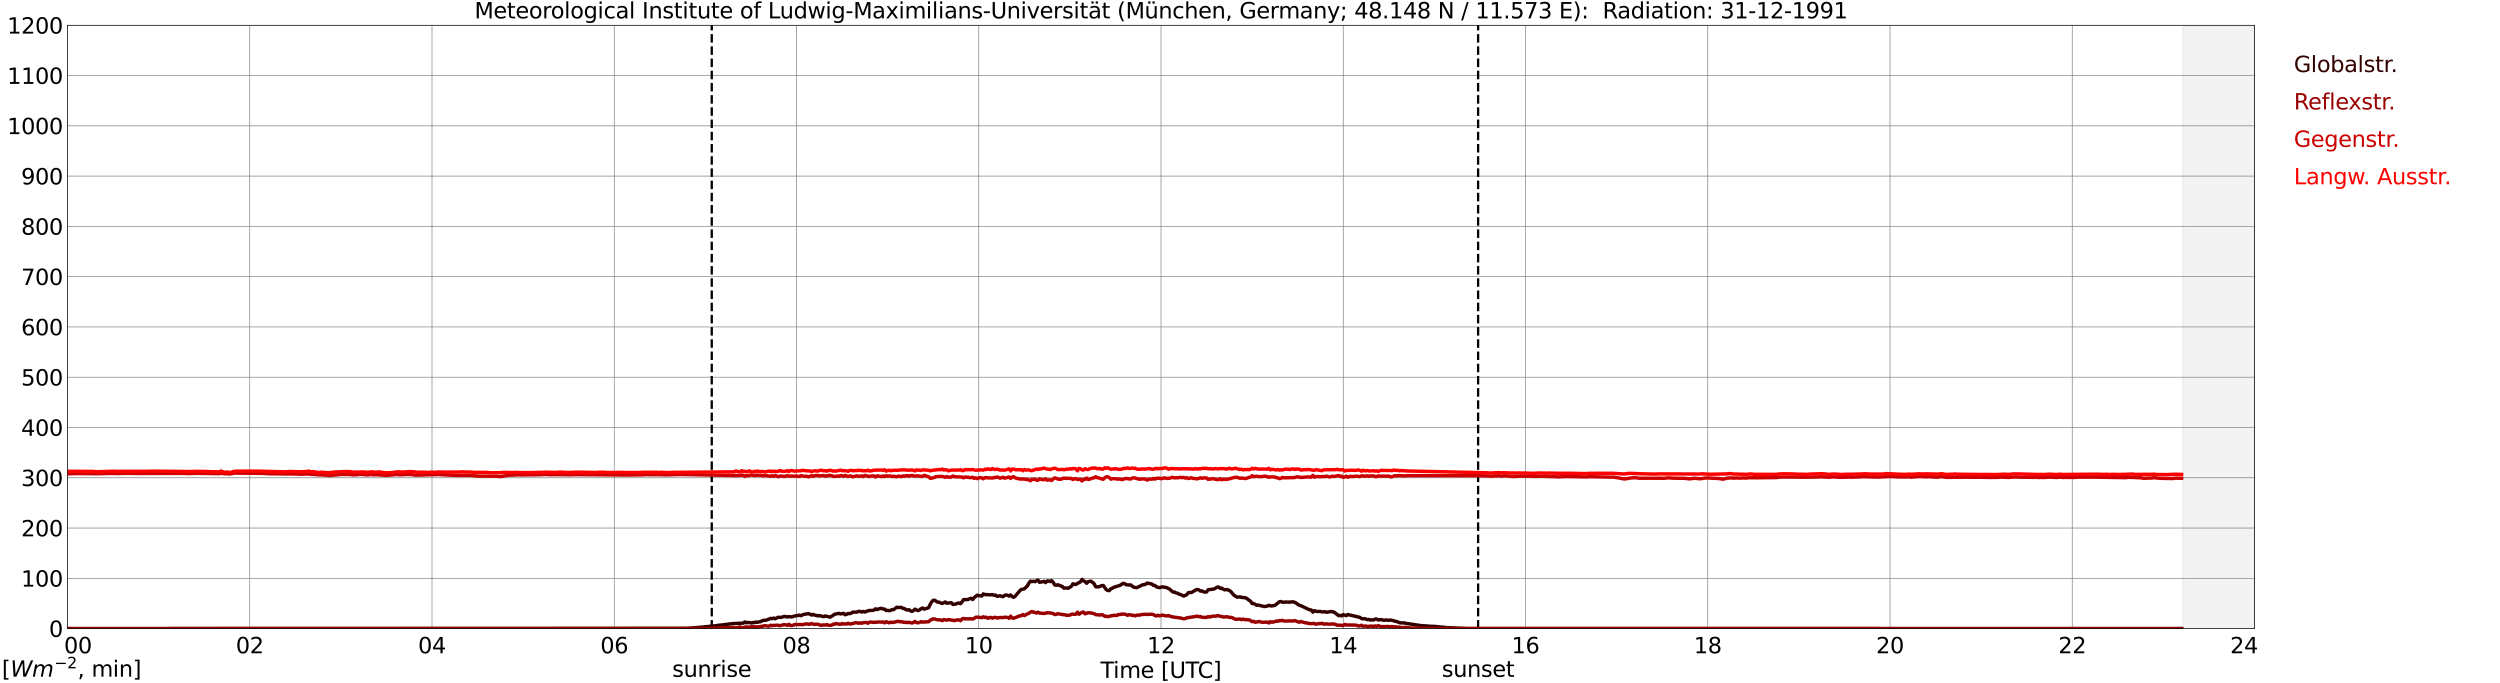 <?xml version="1.0" encoding="utf-8" standalone="no"?>
<!DOCTYPE svg PUBLIC "-//W3C//DTD SVG 1.1//EN"
  "http://www.w3.org/Graphics/SVG/1.1/DTD/svg11.dtd">
<svg xmlns:xlink="http://www.w3.org/1999/xlink" width="1085.4pt" height="296.64pt" viewBox="0 0 1085.4 296.64" xmlns="http://www.w3.org/2000/svg" version="1.1">
 <defs>
  <style type="text/css">*{stroke-linejoin: round; stroke-linecap: butt}</style>
 </defs>
 <g id="figure_1">
  <g id="patch_1">
   <path d="M 0 296.64 
L 1085.4 296.64 
L 1085.4 0 
L 0 0 
z
" style="fill: #ffffff"/>
  </g>
  <g id="axes_1">
   <g id="patch_2">
    <path d="M 29.306 272.909 
L 978.814 272.909 
L 978.814 10.976 
L 29.306 10.976 
z
" style="fill: #ffffff"/>
   </g>
   <g id="patch_3">
    <path d="M 947.823 272.909 
L 978.814 272.909 
L 978.814 10.976 
L 947.823 10.976 
z
" clip-path="url(#p5c6c3aa5ab)" style="fill: #d3d3d3; opacity: 0.25; stroke: #d3d3d3; stroke-linejoin: miter"/>
   </g>
   <g id="matplotlib.axis_1">
    <g id="xtick_1">
     <g id="line2d_1">
      <path d="M 29.306 272.909 
L 29.306 10.976 
" clip-path="url(#p5c6c3aa5ab)" style="fill: none; stroke: #808080; stroke-width: 0.3; stroke-linecap: square"/>
     </g>
     <g id="line2d_2"/>
     <g id="text_1">
      <!--    00 -->
      <g transform="translate(18.733 283.627) scale(0.095 -0.095)">
       <defs>
        <path id="DejaVuSans-20" transform="scale(0.016)"/>
        <path id="DejaVuSans-30" d="M 2034 4250 
Q 1547 4250 1301 3770 
Q 1056 3291 1056 2328 
Q 1056 1369 1301 889 
Q 1547 409 2034 409 
Q 2525 409 2770 889 
Q 3016 1369 3016 2328 
Q 3016 3291 2770 3770 
Q 2525 4250 2034 4250 
z
M 2034 4750 
Q 2819 4750 3233 4129 
Q 3647 3509 3647 2328 
Q 3647 1150 3233 529 
Q 2819 -91 2034 -91 
Q 1250 -91 836 529 
Q 422 1150 422 2328 
Q 422 3509 836 4129 
Q 1250 4750 2034 4750 
z
" transform="scale(0.016)"/>
       </defs>
       <use xlink:href="#DejaVuSans-20"/>
       <use xlink:href="#DejaVuSans-20" transform="translate(31.787 0)"/>
       <use xlink:href="#DejaVuSans-20" transform="translate(63.574 0)"/>
       <use xlink:href="#DejaVuSans-30" transform="translate(95.361 0)"/>
       <use xlink:href="#DejaVuSans-30" transform="translate(158.984 0)"/>
      </g>
     </g>
    </g>
    <g id="xtick_2">
     <g id="line2d_3">
      <path d="M 108.431 272.909 
L 108.431 10.976 
" clip-path="url(#p5c6c3aa5ab)" style="fill: none; stroke: #808080; stroke-width: 0.3; stroke-linecap: square"/>
     </g>
     <g id="line2d_4"/>
     <g id="text_2">
      <!-- 02 -->
      <g transform="translate(102.387 283.627) scale(0.095 -0.095)">
       <defs>
        <path id="DejaVuSans-32" d="M 1228 531 
L 3431 531 
L 3431 0 
L 469 0 
L 469 531 
Q 828 903 1448 1529 
Q 2069 2156 2228 2338 
Q 2531 2678 2651 2914 
Q 2772 3150 2772 3378 
Q 2772 3750 2511 3984 
Q 2250 4219 1831 4219 
Q 1534 4219 1204 4116 
Q 875 4013 500 3803 
L 500 4441 
Q 881 4594 1212 4672 
Q 1544 4750 1819 4750 
Q 2544 4750 2975 4387 
Q 3406 4025 3406 3419 
Q 3406 3131 3298 2873 
Q 3191 2616 2906 2266 
Q 2828 2175 2409 1742 
Q 1991 1309 1228 531 
z
" transform="scale(0.016)"/>
       </defs>
       <use xlink:href="#DejaVuSans-30"/>
       <use xlink:href="#DejaVuSans-32" transform="translate(63.623 0)"/>
      </g>
     </g>
    </g>
    <g id="xtick_3">
     <g id="line2d_5">
      <path d="M 187.557 272.909 
L 187.557 10.976 
" clip-path="url(#p5c6c3aa5ab)" style="fill: none; stroke: #808080; stroke-width: 0.3; stroke-linecap: square"/>
     </g>
     <g id="line2d_6"/>
     <g id="text_3">
      <!-- 04 -->
      <g transform="translate(181.513 283.627) scale(0.095 -0.095)">
       <defs>
        <path id="DejaVuSans-34" d="M 2419 4116 
L 825 1625 
L 2419 1625 
L 2419 4116 
z
M 2253 4666 
L 3047 4666 
L 3047 1625 
L 3713 1625 
L 3713 1100 
L 3047 1100 
L 3047 0 
L 2419 0 
L 2419 1100 
L 313 1100 
L 313 1709 
L 2253 4666 
z
" transform="scale(0.016)"/>
       </defs>
       <use xlink:href="#DejaVuSans-30"/>
       <use xlink:href="#DejaVuSans-34" transform="translate(63.623 0)"/>
      </g>
     </g>
    </g>
    <g id="xtick_4">
     <g id="line2d_7">
      <path d="M 266.683 272.909 
L 266.683 10.976 
" clip-path="url(#p5c6c3aa5ab)" style="fill: none; stroke: #808080; stroke-width: 0.3; stroke-linecap: square"/>
     </g>
     <g id="line2d_8"/>
     <g id="text_4">
      <!-- 06 -->
      <g transform="translate(260.638 283.627) scale(0.095 -0.095)">
       <defs>
        <path id="DejaVuSans-36" d="M 2113 2584 
Q 1688 2584 1439 2293 
Q 1191 2003 1191 1497 
Q 1191 994 1439 701 
Q 1688 409 2113 409 
Q 2538 409 2786 701 
Q 3034 994 3034 1497 
Q 3034 2003 2786 2293 
Q 2538 2584 2113 2584 
z
M 3366 4563 
L 3366 3988 
Q 3128 4100 2886 4159 
Q 2644 4219 2406 4219 
Q 1781 4219 1451 3797 
Q 1122 3375 1075 2522 
Q 1259 2794 1537 2939 
Q 1816 3084 2150 3084 
Q 2853 3084 3261 2657 
Q 3669 2231 3669 1497 
Q 3669 778 3244 343 
Q 2819 -91 2113 -91 
Q 1303 -91 875 529 
Q 447 1150 447 2328 
Q 447 3434 972 4092 
Q 1497 4750 2381 4750 
Q 2619 4750 2861 4703 
Q 3103 4656 3366 4563 
z
" transform="scale(0.016)"/>
       </defs>
       <use xlink:href="#DejaVuSans-30"/>
       <use xlink:href="#DejaVuSans-36" transform="translate(63.623 0)"/>
      </g>
     </g>
    </g>
    <g id="xtick_5">
     <g id="line2d_9">
      <path d="M 345.808 272.909 
L 345.808 10.976 
" clip-path="url(#p5c6c3aa5ab)" style="fill: none; stroke: #808080; stroke-width: 0.3; stroke-linecap: square"/>
     </g>
     <g id="line2d_10"/>
     <g id="text_5">
      <!-- 08 -->
      <g transform="translate(339.764 283.627) scale(0.095 -0.095)">
       <defs>
        <path id="DejaVuSans-38" d="M 2034 2216 
Q 1584 2216 1326 1975 
Q 1069 1734 1069 1313 
Q 1069 891 1326 650 
Q 1584 409 2034 409 
Q 2484 409 2743 651 
Q 3003 894 3003 1313 
Q 3003 1734 2745 1975 
Q 2488 2216 2034 2216 
z
M 1403 2484 
Q 997 2584 770 2862 
Q 544 3141 544 3541 
Q 544 4100 942 4425 
Q 1341 4750 2034 4750 
Q 2731 4750 3128 4425 
Q 3525 4100 3525 3541 
Q 3525 3141 3298 2862 
Q 3072 2584 2669 2484 
Q 3125 2378 3379 2068 
Q 3634 1759 3634 1313 
Q 3634 634 3220 271 
Q 2806 -91 2034 -91 
Q 1263 -91 848 271 
Q 434 634 434 1313 
Q 434 1759 690 2068 
Q 947 2378 1403 2484 
z
M 1172 3481 
Q 1172 3119 1398 2916 
Q 1625 2713 2034 2713 
Q 2441 2713 2670 2916 
Q 2900 3119 2900 3481 
Q 2900 3844 2670 4047 
Q 2441 4250 2034 4250 
Q 1625 4250 1398 4047 
Q 1172 3844 1172 3481 
z
" transform="scale(0.016)"/>
       </defs>
       <use xlink:href="#DejaVuSans-30"/>
       <use xlink:href="#DejaVuSans-38" transform="translate(63.623 0)"/>
      </g>
     </g>
    </g>
    <g id="xtick_6">
     <g id="line2d_11">
      <path d="M 424.934 272.909 
L 424.934 10.976 
" clip-path="url(#p5c6c3aa5ab)" style="fill: none; stroke: #808080; stroke-width: 0.3; stroke-linecap: square"/>
     </g>
     <g id="line2d_12"/>
     <g id="text_6">
      <!-- 10 -->
      <g transform="translate(418.89 283.627) scale(0.095 -0.095)">
       <defs>
        <path id="DejaVuSans-31" d="M 794 531 
L 1825 531 
L 1825 4091 
L 703 3866 
L 703 4441 
L 1819 4666 
L 2450 4666 
L 2450 531 
L 3481 531 
L 3481 0 
L 794 0 
L 794 531 
z
" transform="scale(0.016)"/>
       </defs>
       <use xlink:href="#DejaVuSans-31"/>
       <use xlink:href="#DejaVuSans-30" transform="translate(63.623 0)"/>
      </g>
     </g>
    </g>
    <g id="xtick_7">
     <g id="line2d_13">
      <path d="M 504.06 272.909 
L 504.06 10.976 
" clip-path="url(#p5c6c3aa5ab)" style="fill: none; stroke: #808080; stroke-width: 0.3; stroke-linecap: square"/>
     </g>
     <g id="line2d_14"/>
     <g id="text_7">
      <!-- 12 -->
      <g transform="translate(498.015 283.627) scale(0.095 -0.095)">
       <use xlink:href="#DejaVuSans-31"/>
       <use xlink:href="#DejaVuSans-32" transform="translate(63.623 0)"/>
      </g>
     </g>
    </g>
    <g id="xtick_8">
     <g id="line2d_15">
      <path d="M 583.185 272.909 
L 583.185 10.976 
" clip-path="url(#p5c6c3aa5ab)" style="fill: none; stroke: #808080; stroke-width: 0.3; stroke-linecap: square"/>
     </g>
     <g id="line2d_16"/>
     <g id="text_8">
      <!-- 14 -->
      <g transform="translate(577.141 283.627) scale(0.095 -0.095)">
       <use xlink:href="#DejaVuSans-31"/>
       <use xlink:href="#DejaVuSans-34" transform="translate(63.623 0)"/>
      </g>
     </g>
    </g>
    <g id="xtick_9">
     <g id="line2d_17">
      <path d="M 662.311 272.909 
L 662.311 10.976 
" clip-path="url(#p5c6c3aa5ab)" style="fill: none; stroke: #808080; stroke-width: 0.3; stroke-linecap: square"/>
     </g>
     <g id="line2d_18"/>
     <g id="text_9">
      <!-- 16 -->
      <g transform="translate(656.267 283.627) scale(0.095 -0.095)">
       <use xlink:href="#DejaVuSans-31"/>
       <use xlink:href="#DejaVuSans-36" transform="translate(63.623 0)"/>
      </g>
     </g>
    </g>
    <g id="xtick_10">
     <g id="line2d_19">
      <path d="M 741.437 272.909 
L 741.437 10.976 
" clip-path="url(#p5c6c3aa5ab)" style="fill: none; stroke: #808080; stroke-width: 0.3; stroke-linecap: square"/>
     </g>
     <g id="line2d_20"/>
     <g id="text_10">
      <!-- 18 -->
      <g transform="translate(735.392 283.627) scale(0.095 -0.095)">
       <use xlink:href="#DejaVuSans-31"/>
       <use xlink:href="#DejaVuSans-38" transform="translate(63.623 0)"/>
      </g>
     </g>
    </g>
    <g id="xtick_11">
     <g id="line2d_21">
      <path d="M 820.562 272.909 
L 820.562 10.976 
" clip-path="url(#p5c6c3aa5ab)" style="fill: none; stroke: #808080; stroke-width: 0.3; stroke-linecap: square"/>
     </g>
     <g id="line2d_22"/>
     <g id="text_11">
      <!-- 20 -->
      <g transform="translate(814.518 283.627) scale(0.095 -0.095)">
       <use xlink:href="#DejaVuSans-32"/>
       <use xlink:href="#DejaVuSans-30" transform="translate(63.623 0)"/>
      </g>
     </g>
    </g>
    <g id="xtick_12">
     <g id="line2d_23">
      <path d="M 899.688 272.909 
L 899.688 10.976 
" clip-path="url(#p5c6c3aa5ab)" style="fill: none; stroke: #808080; stroke-width: 0.3; stroke-linecap: square"/>
     </g>
     <g id="line2d_24"/>
     <g id="text_12">
      <!-- 22 -->
      <g transform="translate(893.644 283.627) scale(0.095 -0.095)">
       <use xlink:href="#DejaVuSans-32"/>
       <use xlink:href="#DejaVuSans-32" transform="translate(63.623 0)"/>
      </g>
     </g>
    </g>
    <g id="xtick_13">
     <g id="line2d_25">
      <path d="M 978.814 272.909 
L 978.814 10.976 
" clip-path="url(#p5c6c3aa5ab)" style="fill: none; stroke: #808080; stroke-width: 0.3; stroke-linecap: square"/>
     </g>
     <g id="line2d_26"/>
     <g id="text_13">
      <!-- 24    -->
      <g transform="translate(968.241 283.627) scale(0.095 -0.095)">
       <use xlink:href="#DejaVuSans-32"/>
       <use xlink:href="#DejaVuSans-34" transform="translate(63.623 0)"/>
       <use xlink:href="#DejaVuSans-20" transform="translate(127.246 0)"/>
       <use xlink:href="#DejaVuSans-20" transform="translate(159.033 0)"/>
       <use xlink:href="#DejaVuSans-20" transform="translate(190.82 0)"/>
      </g>
     </g>
    </g>
    <g id="text_14">
     <!-- Time [UTC] -->
     <g transform="translate(477.806 294.322) scale(0.095 -0.095)">
      <defs>
       <path id="DejaVuSans-54" d="M -19 4666 
L 3928 4666 
L 3928 4134 
L 2272 4134 
L 2272 0 
L 1638 0 
L 1638 4134 
L -19 4134 
L -19 4666 
z
" transform="scale(0.016)"/>
       <path id="DejaVuSans-69" d="M 603 3500 
L 1178 3500 
L 1178 0 
L 603 0 
L 603 3500 
z
M 603 4863 
L 1178 4863 
L 1178 4134 
L 603 4134 
L 603 4863 
z
" transform="scale(0.016)"/>
       <path id="DejaVuSans-6d" d="M 3328 2828 
Q 3544 3216 3844 3400 
Q 4144 3584 4550 3584 
Q 5097 3584 5394 3201 
Q 5691 2819 5691 2113 
L 5691 0 
L 5113 0 
L 5113 2094 
Q 5113 2597 4934 2840 
Q 4756 3084 4391 3084 
Q 3944 3084 3684 2787 
Q 3425 2491 3425 1978 
L 3425 0 
L 2847 0 
L 2847 2094 
Q 2847 2600 2669 2842 
Q 2491 3084 2119 3084 
Q 1678 3084 1418 2786 
Q 1159 2488 1159 1978 
L 1159 0 
L 581 0 
L 581 3500 
L 1159 3500 
L 1159 2956 
Q 1356 3278 1631 3431 
Q 1906 3584 2284 3584 
Q 2666 3584 2933 3390 
Q 3200 3197 3328 2828 
z
" transform="scale(0.016)"/>
       <path id="DejaVuSans-65" d="M 3597 1894 
L 3597 1613 
L 953 1613 
Q 991 1019 1311 708 
Q 1631 397 2203 397 
Q 2534 397 2845 478 
Q 3156 559 3463 722 
L 3463 178 
Q 3153 47 2828 -22 
Q 2503 -91 2169 -91 
Q 1331 -91 842 396 
Q 353 884 353 1716 
Q 353 2575 817 3079 
Q 1281 3584 2069 3584 
Q 2775 3584 3186 3129 
Q 3597 2675 3597 1894 
z
M 3022 2063 
Q 3016 2534 2758 2815 
Q 2500 3097 2075 3097 
Q 1594 3097 1305 2825 
Q 1016 2553 972 2059 
L 3022 2063 
z
" transform="scale(0.016)"/>
       <path id="DejaVuSans-5b" d="M 550 4863 
L 1875 4863 
L 1875 4416 
L 1125 4416 
L 1125 -397 
L 1875 -397 
L 1875 -844 
L 550 -844 
L 550 4863 
z
" transform="scale(0.016)"/>
       <path id="DejaVuSans-55" d="M 556 4666 
L 1191 4666 
L 1191 1831 
Q 1191 1081 1462 751 
Q 1734 422 2344 422 
Q 2950 422 3222 751 
Q 3494 1081 3494 1831 
L 3494 4666 
L 4128 4666 
L 4128 1753 
Q 4128 841 3676 375 
Q 3225 -91 2344 -91 
Q 1459 -91 1007 375 
Q 556 841 556 1753 
L 556 4666 
z
" transform="scale(0.016)"/>
       <path id="DejaVuSans-43" d="M 4122 4306 
L 4122 3641 
Q 3803 3938 3442 4084 
Q 3081 4231 2675 4231 
Q 1875 4231 1450 3742 
Q 1025 3253 1025 2328 
Q 1025 1406 1450 917 
Q 1875 428 2675 428 
Q 3081 428 3442 575 
Q 3803 722 4122 1019 
L 4122 359 
Q 3791 134 3420 21 
Q 3050 -91 2638 -91 
Q 1578 -91 968 557 
Q 359 1206 359 2328 
Q 359 3453 968 4101 
Q 1578 4750 2638 4750 
Q 3056 4750 3426 4639 
Q 3797 4528 4122 4306 
z
" transform="scale(0.016)"/>
       <path id="DejaVuSans-5d" d="M 1947 4863 
L 1947 -844 
L 622 -844 
L 622 -397 
L 1369 -397 
L 1369 4416 
L 622 4416 
L 622 4863 
L 1947 4863 
z
" transform="scale(0.016)"/>
      </defs>
      <use xlink:href="#DejaVuSans-54"/>
      <use xlink:href="#DejaVuSans-69" transform="translate(57.959 0)"/>
      <use xlink:href="#DejaVuSans-6d" transform="translate(85.742 0)"/>
      <use xlink:href="#DejaVuSans-65" transform="translate(183.154 0)"/>
      <use xlink:href="#DejaVuSans-20" transform="translate(244.678 0)"/>
      <use xlink:href="#DejaVuSans-5b" transform="translate(276.465 0)"/>
      <use xlink:href="#DejaVuSans-55" transform="translate(315.479 0)"/>
      <use xlink:href="#DejaVuSans-54" transform="translate(388.672 0)"/>
      <use xlink:href="#DejaVuSans-43" transform="translate(443.881 0)"/>
      <use xlink:href="#DejaVuSans-5d" transform="translate(513.705 0)"/>
     </g>
    </g>
   </g>
   <g id="matplotlib.axis_2">
    <g id="ytick_1">
     <g id="line2d_27">
      <path d="M 29.306 272.909 
L 978.814 272.909 
" clip-path="url(#p5c6c3aa5ab)" style="fill: none; stroke: #808080; stroke-width: 0.3; stroke-linecap: square"/>
     </g>
     <g id="line2d_28"/>
     <g id="text_15">
      <!-- 0 -->
      <g transform="translate(21.261 276.518) scale(0.095 -0.095)">
       <use xlink:href="#DejaVuSans-30"/>
      </g>
     </g>
    </g>
    <g id="ytick_2">
     <g id="line2d_29">
      <path d="M 29.306 251.081 
L 978.814 251.081 
" clip-path="url(#p5c6c3aa5ab)" style="fill: none; stroke: #808080; stroke-width: 0.3; stroke-linecap: square"/>
     </g>
     <g id="line2d_30"/>
     <g id="text_16">
      <!-- 100 -->
      <g transform="translate(9.173 254.69) scale(0.095 -0.095)">
       <use xlink:href="#DejaVuSans-31"/>
       <use xlink:href="#DejaVuSans-30" transform="translate(63.623 0)"/>
       <use xlink:href="#DejaVuSans-30" transform="translate(127.246 0)"/>
      </g>
     </g>
    </g>
    <g id="ytick_3">
     <g id="line2d_31">
      <path d="M 29.306 229.253 
L 978.814 229.253 
" clip-path="url(#p5c6c3aa5ab)" style="fill: none; stroke: #808080; stroke-width: 0.3; stroke-linecap: square"/>
     </g>
     <g id="line2d_32"/>
     <g id="text_17">
      <!-- 200 -->
      <g transform="translate(9.173 232.863) scale(0.095 -0.095)">
       <use xlink:href="#DejaVuSans-32"/>
       <use xlink:href="#DejaVuSans-30" transform="translate(63.623 0)"/>
       <use xlink:href="#DejaVuSans-30" transform="translate(127.246 0)"/>
      </g>
     </g>
    </g>
    <g id="ytick_4">
     <g id="line2d_33">
      <path d="M 29.306 207.426 
L 978.814 207.426 
" clip-path="url(#p5c6c3aa5ab)" style="fill: none; stroke: #808080; stroke-width: 0.3; stroke-linecap: square"/>
     </g>
     <g id="line2d_34"/>
     <g id="text_18">
      <!-- 300 -->
      <g transform="translate(9.173 211.035) scale(0.095 -0.095)">
       <defs>
        <path id="DejaVuSans-33" d="M 2597 2516 
Q 3050 2419 3304 2112 
Q 3559 1806 3559 1356 
Q 3559 666 3084 287 
Q 2609 -91 1734 -91 
Q 1441 -91 1130 -33 
Q 819 25 488 141 
L 488 750 
Q 750 597 1062 519 
Q 1375 441 1716 441 
Q 2309 441 2620 675 
Q 2931 909 2931 1356 
Q 2931 1769 2642 2001 
Q 2353 2234 1838 2234 
L 1294 2234 
L 1294 2753 
L 1863 2753 
Q 2328 2753 2575 2939 
Q 2822 3125 2822 3475 
Q 2822 3834 2567 4026 
Q 2313 4219 1838 4219 
Q 1578 4219 1281 4162 
Q 984 4106 628 3988 
L 628 4550 
Q 988 4650 1302 4700 
Q 1616 4750 1894 4750 
Q 2613 4750 3031 4423 
Q 3450 4097 3450 3541 
Q 3450 3153 3228 2886 
Q 3006 2619 2597 2516 
z
" transform="scale(0.016)"/>
       </defs>
       <use xlink:href="#DejaVuSans-33"/>
       <use xlink:href="#DejaVuSans-30" transform="translate(63.623 0)"/>
       <use xlink:href="#DejaVuSans-30" transform="translate(127.246 0)"/>
      </g>
     </g>
    </g>
    <g id="ytick_5">
     <g id="line2d_35">
      <path d="M 29.306 185.598 
L 978.814 185.598 
" clip-path="url(#p5c6c3aa5ab)" style="fill: none; stroke: #808080; stroke-width: 0.3; stroke-linecap: square"/>
     </g>
     <g id="line2d_36"/>
     <g id="text_19">
      <!-- 400 -->
      <g transform="translate(9.173 189.207) scale(0.095 -0.095)">
       <use xlink:href="#DejaVuSans-34"/>
       <use xlink:href="#DejaVuSans-30" transform="translate(63.623 0)"/>
       <use xlink:href="#DejaVuSans-30" transform="translate(127.246 0)"/>
      </g>
     </g>
    </g>
    <g id="ytick_6">
     <g id="line2d_37">
      <path d="M 29.306 163.77 
L 978.814 163.77 
" clip-path="url(#p5c6c3aa5ab)" style="fill: none; stroke: #808080; stroke-width: 0.3; stroke-linecap: square"/>
     </g>
     <g id="line2d_38"/>
     <g id="text_20">
      <!-- 500 -->
      <g transform="translate(9.173 167.379) scale(0.095 -0.095)">
       <defs>
        <path id="DejaVuSans-35" d="M 691 4666 
L 3169 4666 
L 3169 4134 
L 1269 4134 
L 1269 2991 
Q 1406 3038 1543 3061 
Q 1681 3084 1819 3084 
Q 2600 3084 3056 2656 
Q 3513 2228 3513 1497 
Q 3513 744 3044 326 
Q 2575 -91 1722 -91 
Q 1428 -91 1123 -41 
Q 819 9 494 109 
L 494 744 
Q 775 591 1075 516 
Q 1375 441 1709 441 
Q 2250 441 2565 725 
Q 2881 1009 2881 1497 
Q 2881 1984 2565 2268 
Q 2250 2553 1709 2553 
Q 1456 2553 1204 2497 
Q 953 2441 691 2322 
L 691 4666 
z
" transform="scale(0.016)"/>
       </defs>
       <use xlink:href="#DejaVuSans-35"/>
       <use xlink:href="#DejaVuSans-30" transform="translate(63.623 0)"/>
       <use xlink:href="#DejaVuSans-30" transform="translate(127.246 0)"/>
      </g>
     </g>
    </g>
    <g id="ytick_7">
     <g id="line2d_39">
      <path d="M 29.306 141.942 
L 978.814 141.942 
" clip-path="url(#p5c6c3aa5ab)" style="fill: none; stroke: #808080; stroke-width: 0.3; stroke-linecap: square"/>
     </g>
     <g id="line2d_40"/>
     <g id="text_21">
      <!-- 600 -->
      <g transform="translate(9.173 145.551) scale(0.095 -0.095)">
       <use xlink:href="#DejaVuSans-36"/>
       <use xlink:href="#DejaVuSans-30" transform="translate(63.623 0)"/>
       <use xlink:href="#DejaVuSans-30" transform="translate(127.246 0)"/>
      </g>
     </g>
    </g>
    <g id="ytick_8">
     <g id="line2d_41">
      <path d="M 29.306 120.114 
L 978.814 120.114 
" clip-path="url(#p5c6c3aa5ab)" style="fill: none; stroke: #808080; stroke-width: 0.3; stroke-linecap: square"/>
     </g>
     <g id="line2d_42"/>
     <g id="text_22">
      <!-- 700 -->
      <g transform="translate(9.173 123.724) scale(0.095 -0.095)">
       <defs>
        <path id="DejaVuSans-37" d="M 525 4666 
L 3525 4666 
L 3525 4397 
L 1831 0 
L 1172 0 
L 2766 4134 
L 525 4134 
L 525 4666 
z
" transform="scale(0.016)"/>
       </defs>
       <use xlink:href="#DejaVuSans-37"/>
       <use xlink:href="#DejaVuSans-30" transform="translate(63.623 0)"/>
       <use xlink:href="#DejaVuSans-30" transform="translate(127.246 0)"/>
      </g>
     </g>
    </g>
    <g id="ytick_9">
     <g id="line2d_43">
      <path d="M 29.306 98.287 
L 978.814 98.287 
" clip-path="url(#p5c6c3aa5ab)" style="fill: none; stroke: #808080; stroke-width: 0.3; stroke-linecap: square"/>
     </g>
     <g id="line2d_44"/>
     <g id="text_23">
      <!-- 800 -->
      <g transform="translate(9.173 101.896) scale(0.095 -0.095)">
       <use xlink:href="#DejaVuSans-38"/>
       <use xlink:href="#DejaVuSans-30" transform="translate(63.623 0)"/>
       <use xlink:href="#DejaVuSans-30" transform="translate(127.246 0)"/>
      </g>
     </g>
    </g>
    <g id="ytick_10">
     <g id="line2d_45">
      <path d="M 29.306 76.459 
L 978.814 76.459 
" clip-path="url(#p5c6c3aa5ab)" style="fill: none; stroke: #808080; stroke-width: 0.3; stroke-linecap: square"/>
     </g>
     <g id="line2d_46"/>
     <g id="text_24">
      <!-- 900 -->
      <g transform="translate(9.173 80.068) scale(0.095 -0.095)">
       <defs>
        <path id="DejaVuSans-39" d="M 703 97 
L 703 672 
Q 941 559 1184 500 
Q 1428 441 1663 441 
Q 2288 441 2617 861 
Q 2947 1281 2994 2138 
Q 2813 1869 2534 1725 
Q 2256 1581 1919 1581 
Q 1219 1581 811 2004 
Q 403 2428 403 3163 
Q 403 3881 828 4315 
Q 1253 4750 1959 4750 
Q 2769 4750 3195 4129 
Q 3622 3509 3622 2328 
Q 3622 1225 3098 567 
Q 2575 -91 1691 -91 
Q 1453 -91 1209 -44 
Q 966 3 703 97 
z
M 1959 2075 
Q 2384 2075 2632 2365 
Q 2881 2656 2881 3163 
Q 2881 3666 2632 3958 
Q 2384 4250 1959 4250 
Q 1534 4250 1286 3958 
Q 1038 3666 1038 3163 
Q 1038 2656 1286 2365 
Q 1534 2075 1959 2075 
z
" transform="scale(0.016)"/>
       </defs>
       <use xlink:href="#DejaVuSans-39"/>
       <use xlink:href="#DejaVuSans-30" transform="translate(63.623 0)"/>
       <use xlink:href="#DejaVuSans-30" transform="translate(127.246 0)"/>
      </g>
     </g>
    </g>
    <g id="ytick_11">
     <g id="line2d_47">
      <path d="M 29.306 54.631 
L 978.814 54.631 
" clip-path="url(#p5c6c3aa5ab)" style="fill: none; stroke: #808080; stroke-width: 0.3; stroke-linecap: square"/>
     </g>
     <g id="line2d_48"/>
     <g id="text_25">
      <!-- 1000 -->
      <g transform="translate(3.128 58.24) scale(0.095 -0.095)">
       <use xlink:href="#DejaVuSans-31"/>
       <use xlink:href="#DejaVuSans-30" transform="translate(63.623 0)"/>
       <use xlink:href="#DejaVuSans-30" transform="translate(127.246 0)"/>
       <use xlink:href="#DejaVuSans-30" transform="translate(190.869 0)"/>
      </g>
     </g>
    </g>
    <g id="ytick_12">
     <g id="line2d_49">
      <path d="M 29.306 32.803 
L 978.814 32.803 
" clip-path="url(#p5c6c3aa5ab)" style="fill: none; stroke: #808080; stroke-width: 0.3; stroke-linecap: square"/>
     </g>
     <g id="line2d_50"/>
     <g id="text_26">
      <!-- 1100 -->
      <g transform="translate(3.128 36.413) scale(0.095 -0.095)">
       <use xlink:href="#DejaVuSans-31"/>
       <use xlink:href="#DejaVuSans-31" transform="translate(63.623 0)"/>
       <use xlink:href="#DejaVuSans-30" transform="translate(127.246 0)"/>
       <use xlink:href="#DejaVuSans-30" transform="translate(190.869 0)"/>
      </g>
     </g>
    </g>
    <g id="ytick_13">
     <g id="line2d_51">
      <path d="M 29.306 10.976 
L 978.814 10.976 
" clip-path="url(#p5c6c3aa5ab)" style="fill: none; stroke: #808080; stroke-width: 0.3; stroke-linecap: square"/>
     </g>
     <g id="line2d_52"/>
     <g id="text_27">
      <!-- 1200 -->
      <g transform="translate(3.128 14.585) scale(0.095 -0.095)">
       <use xlink:href="#DejaVuSans-31"/>
       <use xlink:href="#DejaVuSans-32" transform="translate(63.623 0)"/>
       <use xlink:href="#DejaVuSans-30" transform="translate(127.246 0)"/>
       <use xlink:href="#DejaVuSans-30" transform="translate(190.869 0)"/>
      </g>
     </g>
    </g>
   </g>
   <g id="line2d_53">
    <path d="M 309.015 272.909 
L 309.015 10.976 
" clip-path="url(#p5c6c3aa5ab)" style="fill: none; stroke-dasharray: 3.7,1.6; stroke-dashoffset: 0; stroke: #000000"/>
   </g>
   <g id="line2d_54">
    <path d="M 641.738 272.909 
L 641.738 10.976 
" clip-path="url(#p5c6c3aa5ab)" style="fill: none; stroke-dasharray: 3.7,1.6; stroke-dashoffset: 0; stroke: #000000"/>
   </g>
   <g id="line2d_55">
    <path d="M 29.306 272.909 
L 297.674 272.83 
L 298.992 272.763 
L 304.267 272.326 
L 308.883 271.852 
L 310.202 271.734 
L 312.18 271.457 
L 314.158 271.259 
L 316.796 270.907 
L 318.114 270.739 
L 322.73 270.532 
L 323.39 270.019 
L 324.049 270.392 
L 324.708 270.252 
L 325.368 270.298 
L 326.027 270.484 
L 326.686 270.298 
L 327.346 270.344 
L 328.005 270.065 
L 328.665 270.252 
L 329.324 270.019 
L 329.983 269.971 
L 331.302 269.366 
L 332.621 269.272 
L 334.599 268.48 
L 335.258 268.62 
L 335.918 268.338 
L 336.577 268.62 
L 337.896 267.965 
L 338.555 268.059 
L 339.215 268.013 
L 340.533 267.64 
L 341.193 267.685 
L 341.852 267.919 
L 342.512 267.685 
L 343.171 267.825 
L 343.83 267.825 
L 345.149 267.406 
L 347.127 267.081 
L 347.787 267.312 
L 348.446 266.939 
L 349.105 266.708 
L 350.424 266.52 
L 351.083 266.426 
L 352.402 267.033 
L 353.062 266.753 
L 353.721 267.081 
L 354.38 267.172 
L 355.04 267.406 
L 355.699 267.266 
L 357.677 267.733 
L 358.337 267.406 
L 358.996 267.64 
L 359.655 267.733 
L 360.315 267.965 
L 361.634 267.22 
L 362.293 266.708 
L 364.271 266.286 
L 364.93 266.566 
L 366.249 266.286 
L 366.909 266.893 
L 367.568 266.708 
L 368.227 266.334 
L 368.887 266.426 
L 369.546 266.24 
L 370.206 265.773 
L 372.184 265.727 
L 372.843 265.4 
L 373.502 265.494 
L 374.162 265.727 
L 374.821 265.448 
L 375.481 265.727 
L 376.799 265.215 
L 377.459 265.027 
L 378.777 265.027 
L 379.437 264.887 
L 380.096 264.328 
L 380.756 264.654 
L 381.415 264.374 
L 382.734 264.095 
L 383.393 264.422 
L 384.053 264.422 
L 384.712 265.075 
L 385.371 264.981 
L 386.031 265.166 
L 386.69 264.981 
L 387.349 264.654 
L 388.009 264.654 
L 389.328 263.628 
L 389.987 263.767 
L 391.306 263.676 
L 391.965 264.141 
L 392.624 264.189 
L 393.284 264.654 
L 393.943 264.887 
L 394.603 264.702 
L 395.262 265.166 
L 395.921 265.448 
L 396.581 265.121 
L 397.24 264.468 
L 397.899 264.841 
L 398.559 265.075 
L 399.218 264.793 
L 399.878 264.28 
L 400.537 263.955 
L 401.196 264.468 
L 403.175 263.861 
L 403.834 262.416 
L 404.493 261.296 
L 405.153 260.644 
L 405.812 260.596 
L 407.131 261.482 
L 407.79 261.436 
L 408.45 261.809 
L 409.109 261.995 
L 410.428 261.342 
L 411.087 261.903 
L 412.406 261.716 
L 413.065 261.716 
L 413.725 262.416 
L 415.043 262.228 
L 415.703 261.903 
L 416.362 261.809 
L 417.022 262.089 
L 417.681 261.296 
L 418.34 260.316 
L 419.659 260.316 
L 420.318 260.271 
L 420.978 259.943 
L 421.637 259.758 
L 422.297 260.271 
L 422.956 259.478 
L 424.275 258.404 
L 424.934 258.592 
L 426.253 258.778 
L 426.912 257.845 
L 427.572 258.125 
L 430.209 258.265 
L 430.869 258.125 
L 431.528 258.45 
L 432.187 258.358 
L 432.847 258.871 
L 433.506 258.823 
L 434.165 258.638 
L 435.484 259.057 
L 436.144 258.498 
L 436.803 258.31 
L 437.462 258.45 
L 438.122 258.778 
L 438.781 258.31 
L 439.44 259.057 
L 440.1 259.336 
L 440.759 258.823 
L 442.737 256.492 
L 443.397 255.933 
L 444.716 255.652 
L 446.034 254.392 
L 446.694 253.181 
L 447.353 252.295 
L 448.012 252.528 
L 448.672 252.341 
L 449.331 252.528 
L 450.65 251.828 
L 451.309 252.808 
L 452.628 252.574 
L 453.287 252.389 
L 453.947 252.947 
L 454.606 252.247 
L 455.266 252.247 
L 455.925 252.48 
L 456.584 252.061 
L 457.244 252.808 
L 457.903 253.927 
L 458.563 254.113 
L 459.222 253.879 
L 461.2 254.626 
L 461.859 255.327 
L 462.519 255.279 
L 463.838 255.372 
L 465.156 254.534 
L 465.816 253.46 
L 466.475 253.694 
L 467.134 253.74 
L 467.794 253.275 
L 468.453 252.993 
L 469.113 252.574 
L 469.772 251.548 
L 470.431 252.201 
L 471.091 252.48 
L 471.75 253.227 
L 472.409 252.574 
L 473.069 252.389 
L 473.728 252.341 
L 475.047 253.46 
L 475.706 254.72 
L 476.366 254.814 
L 477.025 254.766 
L 478.344 254.253 
L 479.003 254.207 
L 480.322 256.025 
L 480.981 256.398 
L 481.641 256.398 
L 482.3 255.606 
L 482.96 255.372 
L 483.619 254.953 
L 486.256 254.161 
L 487.575 253.275 
L 488.235 253.366 
L 488.894 253.879 
L 490.213 253.973 
L 490.872 253.927 
L 492.191 254.953 
L 493.51 255.139 
L 494.828 254.534 
L 496.147 253.879 
L 496.807 253.834 
L 497.466 253.6 
L 498.125 253.133 
L 500.103 253.554 
L 500.763 254.161 
L 501.422 254.161 
L 502.082 254.814 
L 503.4 255.139 
L 504.719 254.766 
L 505.379 254.953 
L 506.038 254.999 
L 506.697 255.187 
L 508.016 255.933 
L 508.675 256.586 
L 509.335 257.051 
L 509.994 257.051 
L 510.654 257.472 
L 511.313 257.564 
L 511.972 257.985 
L 512.632 258.171 
L 513.95 258.778 
L 515.269 258.171 
L 515.929 257.333 
L 516.588 257.239 
L 517.247 257.284 
L 519.226 256.073 
L 519.885 255.933 
L 520.544 256.119 
L 521.204 256.632 
L 521.863 256.538 
L 522.522 256.959 
L 523.182 257.051 
L 523.841 257.005 
L 524.501 256.073 
L 527.138 255.7 
L 528.457 254.905 
L 529.116 254.859 
L 529.776 255.466 
L 530.435 255.327 
L 531.094 255.839 
L 531.754 256.073 
L 532.413 255.979 
L 533.073 256.073 
L 533.732 256.352 
L 534.391 256.865 
L 535.71 258.404 
L 537.029 259.245 
L 537.688 259.245 
L 538.348 259.105 
L 539.007 259.384 
L 540.326 259.478 
L 540.985 259.618 
L 542.963 261.063 
L 543.623 262.043 
L 544.282 261.995 
L 545.601 262.789 
L 546.26 262.65 
L 546.919 262.881 
L 548.238 263.163 
L 548.898 263.348 
L 550.216 263.115 
L 550.876 262.789 
L 551.535 263.021 
L 552.195 263.069 
L 553.513 262.835 
L 554.832 261.764 
L 555.491 261.203 
L 556.151 261.157 
L 556.81 261.482 
L 558.129 261.39 
L 560.107 261.436 
L 560.766 261.296 
L 561.426 261.296 
L 562.085 261.482 
L 562.745 261.855 
L 564.063 262.789 
L 564.723 262.929 
L 568.02 264.514 
L 568.679 264.747 
L 569.338 264.841 
L 569.998 265.773 
L 570.657 265.121 
L 571.317 265.4 
L 571.976 265.494 
L 573.295 265.448 
L 573.954 265.679 
L 575.273 265.588 
L 575.932 265.821 
L 577.91 265.494 
L 579.229 265.773 
L 581.207 267.312 
L 581.867 267.172 
L 582.526 267.406 
L 583.185 266.847 
L 584.504 267.312 
L 585.164 266.799 
L 586.482 267.127 
L 587.801 267.406 
L 590.439 268.059 
L 591.098 268.572 
L 591.757 268.665 
L 592.417 268.572 
L 593.736 269.039 
L 594.395 268.945 
L 595.054 269.224 
L 595.714 269.085 
L 596.373 269.178 
L 597.032 268.759 
L 597.692 268.759 
L 598.351 269.178 
L 599.011 269.039 
L 599.67 269.039 
L 600.989 269.318 
L 601.648 269.178 
L 602.967 269.318 
L 603.626 269.178 
L 604.945 269.458 
L 605.604 269.737 
L 606.264 269.785 
L 607.582 270.344 
L 608.901 270.484 
L 609.561 270.392 
L 610.22 270.623 
L 613.517 271.097 
L 615.495 271.396 
L 616.814 271.595 
L 619.451 271.767 
L 620.77 271.896 
L 622.748 271.94 
L 625.386 272.234 
L 626.705 272.304 
L 628.023 272.494 
L 630.001 272.568 
L 632.639 272.704 
L 637.255 272.909 
L 947.163 272.909 
L 947.163 272.909 
" clip-path="url(#p5c6c3aa5ab)" style="fill: none; stroke: #330000; stroke-width: 1.5; stroke-linecap: square"/>
   </g>
   <g id="line2d_56">
    <path d="M 29.306 272.909 
L 304.267 272.854 
L 304.927 272.793 
L 306.246 272.843 
L 318.774 272.42 
L 319.433 272.732 
L 320.752 272.287 
L 321.411 272.197 
L 322.071 272.686 
L 323.39 272.241 
L 324.708 272.197 
L 325.368 272.464 
L 326.027 272.108 
L 326.686 271.975 
L 327.346 272.287 
L 328.005 272.064 
L 328.665 272.241 
L 331.302 271.841 
L 331.961 271.619 
L 333.28 271.841 
L 333.94 271.841 
L 334.599 271.44 
L 335.258 271.662 
L 335.918 271.483 
L 336.577 271.529 
L 337.236 271.44 
L 337.896 271.483 
L 338.555 271.662 
L 339.874 271.307 
L 340.533 271.217 
L 341.193 271.261 
L 341.852 271.529 
L 342.512 271.038 
L 343.171 271.573 
L 343.83 271.573 
L 344.49 271.396 
L 345.149 271.084 
L 345.808 271.173 
L 347.787 271.128 
L 348.446 271.217 
L 349.765 270.905 
L 350.424 270.861 
L 351.083 271.038 
L 351.743 270.951 
L 352.402 270.728 
L 353.062 270.995 
L 353.721 271.084 
L 354.38 270.995 
L 355.04 271.038 
L 356.359 271.483 
L 357.677 271.307 
L 358.337 271.396 
L 358.996 271.173 
L 359.655 271.483 
L 360.974 271.483 
L 361.634 271.038 
L 362.293 270.995 
L 362.952 270.728 
L 364.93 271.084 
L 365.59 270.728 
L 366.249 270.905 
L 366.909 270.861 
L 367.568 270.951 
L 368.227 270.593 
L 368.887 270.905 
L 369.546 270.861 
L 371.524 270.37 
L 372.184 270.416 
L 372.843 270.593 
L 373.502 270.416 
L 374.162 270.593 
L 374.821 270.327 
L 376.14 270.237 
L 376.799 270.593 
L 377.459 270.148 
L 378.118 270.058 
L 379.437 270.237 
L 380.096 270.104 
L 380.756 270.148 
L 381.415 270.014 
L 382.734 270.104 
L 383.393 270.014 
L 384.053 270.416 
L 384.712 269.925 
L 386.031 270.416 
L 386.69 270.104 
L 387.349 270.237 
L 388.009 270.193 
L 389.987 269.702 
L 390.646 269.971 
L 391.306 269.881 
L 392.624 270.237 
L 393.284 270.148 
L 393.943 270.327 
L 394.603 270.148 
L 395.921 270.503 
L 396.581 270.237 
L 397.24 269.792 
L 397.899 270.327 
L 398.559 270.37 
L 399.218 270.281 
L 399.878 269.881 
L 400.537 270.104 
L 401.856 270.014 
L 403.175 269.925 
L 403.834 269.301 
L 405.153 268.679 
L 405.812 268.722 
L 406.471 268.991 
L 407.79 269.168 
L 408.45 269.124 
L 409.109 269.48 
L 409.768 268.991 
L 411.087 269.257 
L 411.746 268.991 
L 413.725 269.301 
L 414.384 269.48 
L 415.043 269.213 
L 416.362 269.124 
L 417.022 269.48 
L 417.681 268.722 
L 418.34 268.5 
L 419 268.722 
L 419.659 268.633 
L 420.318 268.722 
L 420.978 268.589 
L 422.297 268.768 
L 422.956 268.456 
L 423.615 267.965 
L 424.934 267.965 
L 426.253 268.187 
L 426.912 267.788 
L 427.572 268.098 
L 428.231 267.965 
L 428.89 268.456 
L 429.55 268.144 
L 430.209 268.054 
L 430.869 268.41 
L 431.528 268.098 
L 432.187 268.011 
L 432.847 268.321 
L 434.165 268.098 
L 435.484 268.144 
L 436.144 267.965 
L 437.462 268.054 
L 438.122 268.456 
L 438.781 267.52 
L 439.44 268.277 
L 440.1 268.41 
L 442.737 267.386 
L 443.397 267.297 
L 444.056 266.808 
L 444.716 267.253 
L 446.034 266.539 
L 446.694 266.273 
L 447.353 265.782 
L 448.012 265.516 
L 448.672 265.782 
L 449.331 265.872 
L 449.991 266.184 
L 450.65 265.782 
L 451.309 266.184 
L 452.628 266.273 
L 453.287 266.363 
L 454.606 266.051 
L 455.925 266.094 
L 457.244 266.363 
L 457.903 266.808 
L 458.563 266.718 
L 459.222 266.45 
L 461.859 266.895 
L 462.519 266.941 
L 463.178 267.164 
L 464.497 267.074 
L 465.156 266.673 
L 465.816 266.629 
L 466.475 266.718 
L 467.134 266.673 
L 467.794 265.782 
L 468.453 266.673 
L 469.772 265.828 
L 470.431 265.738 
L 471.091 266.496 
L 472.409 266.005 
L 473.728 266.138 
L 475.047 266.45 
L 475.706 266.852 
L 477.685 267.031 
L 478.344 266.852 
L 479.003 267.074 
L 479.663 267.609 
L 480.322 267.52 
L 480.981 267.742 
L 481.641 267.609 
L 482.3 267.341 
L 482.96 267.297 
L 483.619 267.118 
L 484.278 267.207 
L 484.938 267.164 
L 485.597 266.808 
L 486.256 266.808 
L 486.916 266.629 
L 488.235 266.629 
L 488.894 266.808 
L 489.553 267.164 
L 490.213 266.895 
L 490.872 266.941 
L 491.532 267.164 
L 492.191 267.118 
L 492.85 267.386 
L 493.51 267.074 
L 494.828 267.074 
L 495.488 266.808 
L 496.147 266.808 
L 496.807 266.673 
L 497.466 266.762 
L 500.103 266.673 
L 500.763 266.852 
L 501.422 267.207 
L 502.082 267.43 
L 502.741 267.118 
L 503.4 267.386 
L 504.719 267.031 
L 506.038 267.386 
L 506.697 267.386 
L 507.357 267.253 
L 508.016 267.565 
L 509.335 267.875 
L 512.632 268.321 
L 513.291 268.545 
L 513.95 268.633 
L 514.61 268.545 
L 515.269 268.233 
L 519.885 267.52 
L 520.544 267.742 
L 521.204 267.699 
L 521.863 268.011 
L 523.841 268.054 
L 524.501 267.699 
L 525.16 267.921 
L 525.819 267.653 
L 527.138 267.476 
L 527.797 267.52 
L 528.457 267.341 
L 529.116 267.297 
L 529.776 267.609 
L 530.435 267.653 
L 531.094 267.875 
L 531.754 267.875 
L 532.413 267.742 
L 533.073 267.832 
L 533.732 268.098 
L 534.391 268.011 
L 535.051 268.187 
L 535.71 268.589 
L 536.369 268.855 
L 538.348 268.768 
L 539.007 269.034 
L 539.666 268.768 
L 540.326 268.991 
L 542.304 269.124 
L 542.963 269.436 
L 543.623 269.925 
L 544.282 269.748 
L 544.941 270.148 
L 546.919 269.835 
L 547.579 270.104 
L 548.238 270.193 
L 549.557 270.104 
L 550.216 270.104 
L 550.876 270.46 
L 551.535 269.881 
L 552.195 270.148 
L 553.513 269.881 
L 554.173 269.613 
L 554.832 269.748 
L 555.491 269.39 
L 556.151 269.48 
L 556.81 269.347 
L 557.47 269.613 
L 558.129 269.659 
L 559.448 269.569 
L 561.426 269.613 
L 562.085 269.436 
L 564.063 270.148 
L 564.723 269.835 
L 566.701 270.416 
L 567.36 270.416 
L 568.02 270.682 
L 569.338 270.772 
L 569.998 270.682 
L 570.657 270.728 
L 571.317 270.995 
L 572.635 270.728 
L 573.295 270.772 
L 573.954 270.593 
L 574.613 270.951 
L 575.273 270.951 
L 575.932 270.816 
L 576.592 270.995 
L 578.57 270.905 
L 579.229 270.951 
L 579.889 271.128 
L 580.548 271.483 
L 581.207 271.396 
L 583.185 271.573 
L 583.845 271.084 
L 584.504 271.35 
L 585.823 271.35 
L 588.46 271.396 
L 589.12 271.529 
L 589.779 271.796 
L 590.439 271.706 
L 591.098 271.44 
L 591.757 271.931 
L 592.417 271.796 
L 593.076 271.796 
L 593.736 272.018 
L 595.054 271.841 
L 595.714 271.841 
L 596.373 271.975 
L 597.032 271.752 
L 597.692 271.975 
L 598.351 271.619 
L 599.67 272.108 
L 600.329 272.018 
L 601.648 272.064 
L 602.307 271.975 
L 603.626 272.108 
L 604.286 272.018 
L 605.604 272.197 
L 606.264 272.154 
L 606.923 272.33 
L 607.582 272.241 
L 608.242 272.464 
L 610.22 272.42 
L 612.858 272.675 
L 614.176 272.649 
L 618.133 272.839 
L 621.429 272.876 
L 947.163 272.909 
L 947.163 272.909 
" clip-path="url(#p5c6c3aa5ab)" style="fill: none; stroke: #990000; stroke-width: 1.5; stroke-linecap: square"/>
   </g>
   <g id="line2d_57">
    <path d="M 29.306 205.714 
L 33.921 205.594 
L 40.515 205.642 
L 41.834 205.671 
L 43.153 205.644 
L 48.428 205.52 
L 51.065 205.596 
L 55.022 205.496 
L 56.34 205.522 
L 60.297 205.568 
L 80.737 205.52 
L 81.397 205.633 
L 85.353 205.511 
L 87.331 205.524 
L 95.244 205.642 
L 95.903 205.461 
L 97.881 205.703 
L 98.541 205.594 
L 99.2 205.773 
L 100.519 205.657 
L 101.838 205.393 
L 113.047 205.516 
L 114.366 205.553 
L 116.344 205.636 
L 117.663 205.695 
L 128.872 205.799 
L 130.85 205.891 
L 133.488 205.784 
L 134.147 205.799 
L 134.807 205.93 
L 136.125 205.963 
L 138.104 206.149 
L 140.082 206.205 
L 143.379 206.435 
L 147.994 206.007 
L 149.313 206.005 
L 151.951 206.013 
L 153.269 206.168 
L 155.247 206.098 
L 155.907 205.928 
L 157.885 206.022 
L 159.204 206.19 
L 160.523 206.09 
L 161.182 206.02 
L 162.501 206.173 
L 163.16 206.077 
L 167.776 206.4 
L 171.073 206.12 
L 172.391 205.972 
L 173.051 206.122 
L 174.37 206.127 
L 176.348 205.985 
L 178.326 205.994 
L 180.304 206.286 
L 182.941 206.264 
L 184.92 206.173 
L 186.898 206.131 
L 190.854 206.033 
L 192.832 206.173 
L 197.448 206.389 
L 204.042 206.363 
L 206.02 206.574 
L 207.339 206.707 
L 209.976 206.731 
L 211.954 206.736 
L 213.932 206.731 
L 215.91 206.775 
L 217.229 206.93 
L 218.548 206.744 
L 219.867 206.465 
L 221.186 206.332 
L 224.482 206.168 
L 226.461 206.194 
L 232.395 206.133 
L 234.373 206.109 
L 237.011 205.978 
L 238.329 206.077 
L 244.923 206.09 
L 246.901 206.133 
L 250.858 206.057 
L 253.495 206.09 
L 271.958 206.232 
L 275.255 206.201 
L 278.552 206.164 
L 281.189 206.061 
L 283.167 206.101 
L 287.124 206.092 
L 289.102 206.164 
L 294.377 206.035 
L 296.355 206.007 
L 320.093 206.472 
L 320.752 206.391 
L 321.411 206.448 
L 322.071 206.229 
L 322.73 206.365 
L 323.39 206.801 
L 324.049 206.415 
L 324.708 206.522 
L 325.368 206.419 
L 326.027 206.192 
L 326.686 206.373 
L 327.346 206.306 
L 328.005 206.509 
L 328.665 206.212 
L 329.324 206.376 
L 329.983 206.336 
L 331.302 206.557 
L 332.621 206.461 
L 334.599 206.779 
L 335.258 206.531 
L 335.918 206.782 
L 336.577 206.411 
L 337.896 206.967 
L 338.555 206.71 
L 339.215 206.664 
L 340.533 206.871 
L 341.193 206.742 
L 341.852 206.469 
L 342.512 206.734 
L 343.83 206.662 
L 344.49 206.751 
L 345.808 206.666 
L 346.468 206.801 
L 347.127 206.803 
L 347.787 206.539 
L 349.105 206.775 
L 349.765 206.738 
L 350.424 206.817 
L 351.083 207.022 
L 352.402 206.469 
L 353.062 206.817 
L 353.721 206.491 
L 355.04 206.411 
L 355.699 206.67 
L 356.359 206.528 
L 357.677 206.45 
L 358.337 206.751 
L 358.996 206.576 
L 359.655 206.528 
L 360.315 206.295 
L 361.634 206.725 
L 362.293 206.869 
L 363.612 206.659 
L 364.271 206.819 
L 364.93 206.432 
L 365.59 206.546 
L 366.249 206.836 
L 366.909 206.402 
L 368.227 206.904 
L 368.887 206.609 
L 369.546 206.686 
L 370.206 207.02 
L 371.524 206.703 
L 372.184 206.561 
L 372.843 206.86 
L 374.162 206.592 
L 374.821 206.908 
L 375.481 206.415 
L 377.459 206.895 
L 378.118 206.662 
L 379.437 206.633 
L 380.096 207.087 
L 380.756 206.598 
L 382.734 206.921 
L 383.393 206.631 
L 384.053 206.897 
L 384.712 206.535 
L 385.371 206.773 
L 386.031 206.627 
L 386.69 206.677 
L 387.349 206.897 
L 388.009 206.738 
L 388.668 206.937 
L 389.328 207 
L 389.987 206.696 
L 391.306 206.926 
L 391.965 206.607 
L 392.624 206.795 
L 393.284 206.517 
L 393.943 206.507 
L 394.603 206.742 
L 395.262 206.5 
L 395.921 206.4 
L 397.24 206.76 
L 397.899 206.559 
L 400.537 206.875 
L 401.196 206.36 
L 401.856 206.544 
L 402.515 206.86 
L 403.175 206.974 
L 403.834 207.644 
L 404.493 207.605 
L 405.812 207.216 
L 406.471 206.915 
L 409.109 206.814 
L 410.428 207.225 
L 411.087 206.893 
L 411.746 207.205 
L 413.065 207.089 
L 413.725 206.648 
L 414.384 206.974 
L 417.681 207.111 
L 418.34 207.478 
L 419 207.092 
L 419.659 207.192 
L 420.318 207.15 
L 420.978 207.364 
L 421.637 207.375 
L 422.297 207.183 
L 422.956 207.707 
L 423.615 207.445 
L 424.275 207.781 
L 424.934 207.502 
L 425.593 207.404 
L 426.253 207.45 
L 426.912 207.869 
L 427.572 207.371 
L 430.869 207.572 
L 431.528 207.303 
L 432.187 207.367 
L 432.847 207.085 
L 433.506 207.26 
L 434.165 207.618 
L 435.484 207.192 
L 436.144 207.605 
L 437.462 207.271 
L 438.122 207.122 
L 438.781 207.735 
L 439.44 207.109 
L 440.1 206.967 
L 440.759 207.489 
L 442.737 207.965 
L 444.056 207.989 
L 444.716 207.956 
L 445.375 208.209 
L 446.034 208.076 
L 447.353 208.709 
L 448.012 208.074 
L 448.672 208.187 
L 449.331 208.015 
L 449.991 208.465 
L 450.65 208.51 
L 451.309 207.914 
L 451.969 208.111 
L 453.287 208.286 
L 453.947 207.893 
L 454.606 208.484 
L 455.266 208.347 
L 455.925 208.334 
L 456.584 208.619 
L 457.244 207.954 
L 457.903 207.495 
L 458.563 207.646 
L 459.222 208.004 
L 460.541 208.091 
L 461.859 207.546 
L 462.519 207.694 
L 463.838 207.663 
L 464.497 207.751 
L 465.156 207.714 
L 465.816 208.207 
L 466.475 207.821 
L 467.134 207.816 
L 467.794 208.194 
L 469.113 208.045 
L 469.772 208.831 
L 470.431 208.109 
L 471.091 208.146 
L 471.75 207.552 
L 472.409 208.15 
L 473.069 208.059 
L 474.388 207.519 
L 475.047 207.484 
L 475.706 206.969 
L 476.366 207.388 
L 477.025 207.482 
L 478.344 207.945 
L 479.003 208.089 
L 479.663 207.382 
L 480.322 207.004 
L 480.981 207.015 
L 481.641 207.356 
L 482.3 208.037 
L 482.96 207.829 
L 484.278 207.834 
L 484.938 207.995 
L 486.256 208.021 
L 486.916 208.189 
L 487.575 208.152 
L 488.235 207.823 
L 488.894 207.749 
L 490.213 207.899 
L 490.872 207.993 
L 491.532 207.591 
L 492.191 207.419 
L 494.828 208.089 
L 495.488 207.945 
L 496.807 207.932 
L 497.466 208.12 
L 498.125 208.434 
L 498.785 208.035 
L 499.444 207.991 
L 500.103 208.078 
L 500.763 207.727 
L 501.422 208.032 
L 502.082 207.653 
L 503.4 207.613 
L 504.06 207.803 
L 504.719 207.738 
L 505.379 207.471 
L 506.697 207.698 
L 507.357 207.687 
L 508.016 207.565 
L 508.675 207.314 
L 509.335 207.279 
L 509.994 207.515 
L 510.654 207.397 
L 511.313 207.471 
L 511.972 207.262 
L 513.291 207.351 
L 513.95 207.279 
L 514.61 207.574 
L 515.269 207.397 
L 515.929 207.738 
L 516.588 207.644 
L 517.247 207.417 
L 517.907 207.685 
L 519.885 207.884 
L 521.204 207.408 
L 521.863 207.692 
L 522.522 207.482 
L 523.841 207.508 
L 524.501 208.126 
L 525.819 207.949 
L 526.479 207.775 
L 528.457 208.248 
L 529.116 208.198 
L 529.776 207.829 
L 530.435 208.275 
L 531.094 208.076 
L 531.754 208.045 
L 532.413 208.148 
L 533.732 207.89 
L 535.71 207.316 
L 537.029 207.203 
L 538.348 207.67 
L 539.007 207.532 
L 540.326 207.722 
L 540.985 207.74 
L 542.304 207.203 
L 542.963 207.131 
L 543.623 206.524 
L 544.282 206.969 
L 545.601 206.731 
L 546.26 206.904 
L 547.579 206.908 
L 548.238 206.897 
L 548.898 206.705 
L 550.216 206.937 
L 550.876 207.22 
L 551.535 207.011 
L 553.513 207.098 
L 554.173 207.406 
L 554.832 207.484 
L 555.491 207.81 
L 556.151 207.657 
L 556.81 207.255 
L 557.47 207.454 
L 562.085 207.336 
L 562.745 207.092 
L 563.404 207.002 
L 564.723 207.29 
L 566.042 207.194 
L 568.02 207.05 
L 569.338 207.144 
L 569.998 206.371 
L 570.657 207.155 
L 571.317 206.956 
L 571.976 206.875 
L 573.295 207 
L 573.954 206.88 
L 575.273 206.923 
L 575.932 206.67 
L 577.251 207.105 
L 578.57 206.723 
L 579.229 206.873 
L 581.207 206.448 
L 581.867 206.871 
L 582.526 206.714 
L 583.185 207.24 
L 583.845 207.057 
L 584.504 206.716 
L 585.164 207.179 
L 585.823 206.919 
L 586.482 206.808 
L 587.142 206.875 
L 589.12 206.72 
L 590.439 206.906 
L 591.098 206.574 
L 591.757 206.576 
L 592.417 206.775 
L 593.736 206.568 
L 594.395 206.806 
L 595.054 206.552 
L 595.714 206.653 
L 596.373 206.555 
L 597.032 206.919 
L 597.692 206.969 
L 598.351 206.581 
L 599.011 206.707 
L 602.967 206.707 
L 603.626 206.998 
L 604.286 207.013 
L 605.604 206.502 
L 606.264 206.644 
L 606.923 206.511 
L 608.901 206.552 
L 609.561 206.638 
L 610.879 206.526 
L 637.914 206.528 
L 639.233 206.563 
L 641.211 206.504 
L 644.508 206.581 
L 647.805 206.747 
L 649.123 206.611 
L 650.442 206.557 
L 651.761 206.705 
L 652.42 206.686 
L 653.08 206.55 
L 657.036 206.884 
L 658.355 206.832 
L 659.674 206.723 
L 664.289 206.76 
L 666.927 206.845 
L 669.564 206.788 
L 674.839 206.945 
L 676.817 207.046 
L 680.114 206.882 
L 688.686 207.063 
L 690.005 206.954 
L 699.236 207.153 
L 700.555 207.153 
L 702.533 207.467 
L 703.852 207.703 
L 705.171 207.954 
L 706.49 207.799 
L 707.149 207.611 
L 708.468 207.491 
L 709.786 207.371 
L 711.105 207.535 
L 711.765 207.633 
L 715.062 207.629 
L 719.018 207.631 
L 720.337 207.607 
L 722.315 207.666 
L 724.293 207.454 
L 726.271 207.587 
L 729.568 207.67 
L 730.887 207.635 
L 733.524 207.899 
L 734.843 207.759 
L 735.502 207.633 
L 738.14 207.862 
L 740.118 207.561 
L 741.437 207.493 
L 744.074 207.666 
L 746.052 207.725 
L 748.031 208.048 
L 750.009 207.556 
L 751.987 207.482 
L 752.646 207.585 
L 754.624 207.504 
L 755.284 207.605 
L 756.602 207.482 
L 757.921 207.554 
L 759.24 207.43 
L 761.218 207.402 
L 762.537 207.439 
L 771.109 207.347 
L 772.428 207.15 
L 775.065 207.126 
L 777.043 207.14 
L 779.021 207.111 
L 782.318 207.203 
L 787.593 207.133 
L 788.912 207.083 
L 789.572 207.109 
L 790.231 206.996 
L 794.187 207.207 
L 795.506 207.044 
L 799.462 207.236 
L 801.44 207.175 
L 803.419 207.129 
L 804.078 207.199 
L 805.397 207.116 
L 807.375 207.048 
L 808.694 206.954 
L 815.287 207.135 
L 820.562 206.869 
L 821.881 206.932 
L 823.859 207.074 
L 826.497 207.076 
L 827.816 207.085 
L 828.475 207.015 
L 829.794 207.157 
L 833.091 206.895 
L 836.388 207.009 
L 837.706 206.982 
L 841.003 207.192 
L 842.981 206.934 
L 844.959 207.236 
L 852.213 207.209 
L 853.531 207.172 
L 854.85 207.199 
L 856.169 207.216 
L 859.466 207.194 
L 864.082 207.288 
L 867.378 207.268 
L 868.697 207.118 
L 870.016 207.209 
L 871.994 207.273 
L 875.291 207.07 
L 876.61 207.161 
L 883.863 207.255 
L 884.522 207.22 
L 885.182 207.321 
L 886.5 207.253 
L 887.16 207.316 
L 889.797 207.157 
L 893.094 207.301 
L 893.754 207.181 
L 895.072 207.214 
L 895.732 207.288 
L 897.71 207.255 
L 901.007 207.277 
L 901.666 207.159 
L 907.601 207.15 
L 908.919 207.144 
L 922.766 207.382 
L 924.085 207.247 
L 924.745 207.203 
L 925.404 207.316 
L 926.063 207.255 
L 927.382 207.388 
L 928.701 207.404 
L 929.36 207.412 
L 930.679 207.659 
L 932.657 207.565 
L 933.976 207.554 
L 935.295 207.399 
L 936.613 207.561 
L 937.932 207.653 
L 942.548 207.757 
L 943.867 207.72 
L 944.526 207.583 
L 947.163 207.659 
L 947.163 207.659 
" clip-path="url(#p5c6c3aa5ab)" style="fill: none; stroke: #cc0000; stroke-width: 1.5; stroke-linecap: square"/>
   </g>
   <g id="line2d_58">
    <path d="M 29.306 204.614 
L 40.515 204.671 
L 41.834 204.793 
L 43.153 204.78 
L 49.087 204.601 
L 51.725 204.662 
L 53.703 204.627 
L 62.275 204.627 
L 63.594 204.621 
L 66.89 204.549 
L 81.397 204.706 
L 84.034 204.684 
L 85.353 204.638 
L 87.331 204.664 
L 89.969 204.704 
L 91.288 204.789 
L 94.584 204.828 
L 95.244 204.83 
L 95.903 204.474 
L 97.222 204.994 
L 97.881 205.079 
L 98.541 204.878 
L 99.2 205.07 
L 99.86 205.138 
L 101.838 204.618 
L 103.156 204.549 
L 104.475 204.57 
L 105.794 204.555 
L 108.431 204.529 
L 111.728 204.546 
L 120.3 204.765 
L 121.619 204.782 
L 123.597 204.856 
L 126.235 204.68 
L 126.894 204.787 
L 127.553 204.706 
L 128.213 204.793 
L 129.532 204.782 
L 130.85 204.824 
L 133.488 204.669 
L 134.147 204.512 
L 134.807 204.865 
L 135.466 204.756 
L 136.785 204.839 
L 137.444 205.044 
L 138.763 205.164 
L 139.422 204.976 
L 142.06 205.234 
L 143.379 205.182 
L 145.357 204.913 
L 146.676 204.889 
L 149.313 204.756 
L 151.951 204.739 
L 153.269 204.983 
L 156.566 204.926 
L 157.226 204.863 
L 159.204 205.018 
L 161.841 204.845 
L 162.501 205.057 
L 164.479 204.865 
L 167.116 205.254 
L 169.094 205.217 
L 171.073 205.07 
L 172.391 204.83 
L 175.029 204.946 
L 178.326 204.732 
L 180.963 204.996 
L 182.282 205.018 
L 183.601 205.014 
L 184.92 205.044 
L 185.579 205.142 
L 187.557 204.959 
L 188.876 205.057 
L 190.195 204.909 
L 192.173 204.922 
L 192.832 204.994 
L 194.81 204.957 
L 196.129 204.961 
L 197.448 204.97 
L 199.426 204.933 
L 200.085 204.861 
L 202.723 204.948 
L 204.042 204.933 
L 206.679 205.121 
L 207.998 205.086 
L 211.295 205.094 
L 213.273 205.258 
L 217.889 205.197 
L 218.548 205.099 
L 223.823 205.134 
L 224.482 205.059 
L 225.801 205.188 
L 229.757 205.177 
L 231.076 205.16 
L 235.033 205.088 
L 237.011 204.998 
L 241.626 205.101 
L 242.945 204.946 
L 246.901 205.142 
L 250.858 204.968 
L 251.517 205.035 
L 252.836 204.996 
L 258.111 205.121 
L 258.77 205.19 
L 259.43 205.04 
L 262.067 205.014 
L 263.386 205.121 
L 264.705 205.138 
L 269.98 205.083 
L 271.958 205.158 
L 275.914 205.138 
L 277.233 205.155 
L 279.87 205.024 
L 285.145 205.044 
L 285.805 205.155 
L 287.124 205.04 
L 289.761 205.151 
L 293.058 205.068 
L 300.311 205.007 
L 318.774 204.841 
L 319.433 204.47 
L 320.752 204.826 
L 321.411 204.835 
L 322.071 204.33 
L 322.73 204.627 
L 324.049 204.747 
L 324.708 204.741 
L 325.368 204.409 
L 326.027 204.787 
L 326.686 204.946 
L 327.346 204.675 
L 328.005 204.734 
L 328.665 204.501 
L 329.983 204.721 
L 331.302 204.708 
L 331.961 204.92 
L 333.94 204.479 
L 334.599 204.787 
L 335.258 204.538 
L 335.918 204.706 
L 336.577 204.612 
L 337.236 204.697 
L 337.896 204.612 
L 338.555 204.285 
L 339.215 204.514 
L 340.533 204.686 
L 341.193 204.568 
L 341.852 204.328 
L 342.512 204.741 
L 343.171 204.326 
L 343.83 204.313 
L 345.149 204.612 
L 345.808 204.455 
L 347.787 204.391 
L 348.446 204.16 
L 349.765 204.389 
L 351.743 204.485 
L 352.402 204.749 
L 353.062 204.503 
L 353.721 204.376 
L 355.04 204.551 
L 356.359 204.121 
L 357.677 204.405 
L 358.337 204.348 
L 358.996 204.568 
L 359.655 204.247 
L 360.974 204.232 
L 361.634 204.564 
L 362.293 204.418 
L 362.952 204.553 
L 364.93 204.099 
L 365.59 204.398 
L 366.249 204.282 
L 366.909 204.418 
L 367.568 204.418 
L 368.227 204.625 
L 368.887 204.252 
L 369.546 204.212 
L 370.206 204.35 
L 372.184 204.302 
L 372.843 204.114 
L 373.502 204.309 
L 374.162 204.23 
L 374.821 204.437 
L 375.481 204.343 
L 376.14 204.429 
L 376.799 204.114 
L 377.459 204.468 
L 378.118 204.457 
L 379.437 204.134 
L 380.096 204.175 
L 380.756 204.014 
L 381.415 204.123 
L 382.734 204.038 
L 383.393 204.221 
L 384.053 203.909 
L 384.712 204.549 
L 385.371 204.269 
L 386.031 204.147 
L 386.69 204.398 
L 387.349 204.217 
L 388.668 204.151 
L 389.987 204.195 
L 390.646 204.038 
L 391.965 204.036 
L 392.624 203.948 
L 393.284 204.097 
L 395.262 204.114 
L 395.921 204.027 
L 396.581 204.169 
L 397.24 204.47 
L 397.899 203.999 
L 398.559 204.119 
L 399.218 204.108 
L 399.878 204.291 
L 400.537 203.99 
L 402.515 204.121 
L 403.175 204.154 
L 403.834 204.446 
L 404.493 204.226 
L 407.79 203.846 
L 408.45 203.948 
L 409.109 203.617 
L 409.768 204.084 
L 410.428 203.929 
L 411.087 203.996 
L 411.746 204.424 
L 413.065 204.077 
L 416.362 204.073 
L 417.022 203.894 
L 417.681 204.339 
L 418.34 204.265 
L 419 203.848 
L 419.659 203.977 
L 420.318 203.85 
L 420.978 203.955 
L 422.297 203.854 
L 423.615 204.178 
L 424.275 204.079 
L 424.934 204.106 
L 425.593 203.97 
L 426.912 204.119 
L 427.572 203.717 
L 428.231 203.874 
L 428.89 203.507 
L 429.55 203.778 
L 430.209 203.841 
L 430.869 203.433 
L 431.528 203.75 
L 432.187 203.811 
L 432.847 203.641 
L 434.165 204.112 
L 434.825 204.029 
L 436.144 204.143 
L 438.122 203.547 
L 438.781 204.461 
L 439.44 203.695 
L 440.1 203.636 
L 440.759 203.918 
L 442.737 203.966 
L 443.397 203.881 
L 444.056 204.374 
L 444.716 203.841 
L 445.375 204.108 
L 446.694 203.964 
L 447.353 204.274 
L 448.012 204.359 
L 448.672 204.06 
L 449.331 203.931 
L 449.991 203.619 
L 450.65 203.826 
L 451.309 203.534 
L 451.969 203.597 
L 453.287 203.235 
L 454.606 203.689 
L 455.266 203.713 
L 455.925 203.872 
L 456.584 203.586 
L 457.903 203.259 
L 458.563 203.49 
L 459.222 203.896 
L 461.2 203.793 
L 461.859 203.922 
L 462.519 203.854 
L 463.178 203.649 
L 463.838 203.708 
L 464.497 203.486 
L 465.156 203.682 
L 465.816 203.411 
L 466.475 203.4 
L 467.134 203.529 
L 467.794 204.411 
L 468.453 203.366 
L 469.113 203.483 
L 469.772 204.025 
L 470.431 204.051 
L 471.091 203.47 
L 471.75 203.802 
L 472.409 203.839 
L 473.728 203.274 
L 475.047 203.219 
L 475.706 203.235 
L 476.366 203.488 
L 477.685 203.431 
L 478.344 203.743 
L 479.003 203.621 
L 479.663 203.099 
L 480.322 203.337 
L 480.981 203.099 
L 482.3 203.743 
L 482.96 203.595 
L 483.619 203.612 
L 484.278 203.464 
L 485.597 203.774 
L 486.916 203.732 
L 487.575 203.451 
L 488.235 203.309 
L 488.894 203.405 
L 489.553 203.13 
L 490.213 203.385 
L 490.872 203.374 
L 491.532 203.191 
L 492.191 203.339 
L 492.85 203.25 
L 493.51 203.676 
L 494.828 203.737 
L 496.147 203.562 
L 496.807 203.732 
L 498.785 203.424 
L 499.444 203.486 
L 500.103 203.71 
L 500.763 203.7 
L 502.082 203.311 
L 502.741 203.566 
L 503.4 203.383 
L 504.719 203.427 
L 505.379 203.167 
L 506.038 203.101 
L 506.697 203.328 
L 507.357 203.73 
L 508.016 203.451 
L 509.335 203.457 
L 512.632 203.584 
L 513.95 203.486 
L 516.588 203.584 
L 517.247 203.549 
L 517.907 203.704 
L 519.226 203.435 
L 519.885 203.684 
L 520.544 203.453 
L 521.204 203.61 
L 521.863 203.328 
L 523.182 203.366 
L 523.841 203.296 
L 524.501 203.549 
L 525.16 203.451 
L 526.479 203.619 
L 527.797 203.433 
L 528.457 203.562 
L 529.116 203.564 
L 529.776 203.396 
L 530.435 203.479 
L 531.094 203.422 
L 532.413 203.676 
L 533.732 203.302 
L 534.391 203.545 
L 535.051 203.588 
L 536.369 203.302 
L 538.348 203.828 
L 539.007 203.689 
L 539.666 204.012 
L 540.326 203.83 
L 540.985 203.898 
L 541.644 203.835 
L 542.304 203.931 
L 542.963 203.704 
L 543.623 203.315 
L 544.282 203.634 
L 544.941 203.337 
L 545.601 203.555 
L 546.26 203.558 
L 546.919 203.776 
L 547.579 203.61 
L 550.216 203.697 
L 550.876 203.335 
L 551.535 204.003 
L 552.195 203.745 
L 553.513 203.922 
L 554.173 204.051 
L 554.832 203.811 
L 555.491 204.125 
L 556.151 203.957 
L 556.81 204.038 
L 558.129 203.649 
L 560.107 203.85 
L 561.426 203.525 
L 562.085 203.82 
L 562.745 203.623 
L 563.404 203.691 
L 564.063 203.638 
L 564.723 204.066 
L 565.382 204.047 
L 566.042 203.887 
L 567.36 203.922 
L 568.02 203.791 
L 569.998 204.143 
L 570.657 204.18 
L 571.317 203.898 
L 573.954 204.357 
L 574.613 203.972 
L 579.229 203.905 
L 579.889 203.929 
L 580.548 203.726 
L 581.207 203.988 
L 583.185 203.957 
L 583.845 204.507 
L 584.504 204.234 
L 585.823 204.21 
L 586.482 204.147 
L 587.801 204.191 
L 588.46 204.245 
L 589.779 204.02 
L 590.439 204.219 
L 591.098 204.59 
L 591.757 204.13 
L 592.417 204.394 
L 593.076 204.394 
L 593.736 204.267 
L 594.395 204.479 
L 595.714 204.442 
L 596.373 204.337 
L 597.032 204.577 
L 597.692 204.387 
L 598.351 204.656 
L 599.67 204.18 
L 600.989 204.269 
L 603.626 204.271 
L 604.286 204.339 
L 604.945 204.13 
L 605.604 204.121 
L 606.264 204.263 
L 606.923 204.182 
L 607.582 204.409 
L 608.242 204.285 
L 608.901 204.398 
L 609.561 204.328 
L 610.22 204.463 
L 645.167 205.245 
L 646.486 205.356 
L 647.145 205.313 
L 647.805 205.391 
L 649.123 205.225 
L 650.442 205.184 
L 651.761 205.297 
L 653.08 205.217 
L 655.058 205.337 
L 657.036 205.354 
L 658.355 205.396 
L 659.674 205.313 
L 660.333 205.38 
L 661.652 205.361 
L 663.63 205.424 
L 665.608 205.468 
L 666.927 205.435 
L 668.246 205.35 
L 670.883 205.402 
L 671.542 205.457 
L 672.202 205.367 
L 676.817 205.476 
L 682.092 205.472 
L 688.027 205.618 
L 690.005 205.5 
L 695.28 205.472 
L 696.599 205.496 
L 699.896 205.459 
L 705.171 205.784 
L 707.149 205.516 
L 708.468 205.527 
L 713.083 205.721 
L 718.358 205.81 
L 720.337 205.747 
L 734.843 205.786 
L 736.162 205.808 
L 738.14 205.808 
L 738.799 205.701 
L 740.777 205.81 
L 742.756 205.898 
L 749.349 205.749 
L 751.327 205.596 
L 752.646 205.817 
L 754.624 205.806 
L 755.284 205.906 
L 756.602 205.86 
L 757.921 205.946 
L 759.24 205.865 
L 759.899 205.76 
L 761.878 205.935 
L 771.109 205.922 
L 773.746 205.701 
L 779.021 205.762 
L 779.681 205.882 
L 780.34 205.828 
L 781 205.9 
L 782.318 205.863 
L 784.296 205.952 
L 786.275 205.806 
L 790.231 205.679 
L 791.55 205.688 
L 794.187 205.937 
L 796.165 205.791 
L 798.803 205.928 
L 799.462 206.031 
L 800.781 205.911 
L 802.1 205.911 
L 807.375 205.806 
L 810.012 205.679 
L 811.99 205.819 
L 817.925 205.797 
L 818.584 205.623 
L 822.541 205.758 
L 823.859 205.878 
L 825.178 205.893 
L 827.156 205.941 
L 828.475 205.847 
L 830.453 205.874 
L 833.75 205.688 
L 834.409 205.782 
L 836.388 205.708 
L 841.663 205.856 
L 842.322 205.692 
L 842.981 205.666 
L 844.959 205.963 
L 848.256 205.858 
L 848.916 205.762 
L 849.575 205.878 
L 860.785 205.991 
L 862.103 205.974 
L 864.082 205.996 
L 866.06 206.026 
L 870.016 205.876 
L 871.335 205.928 
L 872.653 205.935 
L 873.972 205.767 
L 876.61 205.764 
L 879.247 205.843 
L 882.544 205.924 
L 885.182 205.994 
L 886.5 205.963 
L 887.16 206.029 
L 889.797 205.858 
L 893.094 206.022 
L 893.754 205.884 
L 895.072 205.917 
L 895.732 206.011 
L 897.051 205.97 
L 910.238 205.86 
L 912.216 205.941 
L 912.876 205.898 
L 913.535 205.972 
L 914.194 205.902 
L 916.173 206.013 
L 916.832 205.906 
L 920.129 205.998 
L 926.063 205.804 
L 926.723 205.954 
L 934.635 205.937 
L 935.295 205.819 
L 935.954 205.991 
L 940.57 206.05 
L 943.207 205.915 
L 943.867 205.943 
L 944.526 205.856 
L 946.504 205.972 
L 947.163 205.981 
L 947.163 205.981 
" clip-path="url(#p5c6c3aa5ab)" style="fill: none; stroke: #ff0000; stroke-width: 1.5; stroke-linecap: square"/>
   </g>
   <g id="patch_4">
    <path d="M 29.306 272.909 
L 29.306 10.976 
" style="fill: none; stroke: #000000; stroke-width: 0.3; stroke-linejoin: miter; stroke-linecap: square"/>
   </g>
   <g id="patch_5">
    <path d="M 978.814 272.909 
L 978.814 10.976 
" style="fill: none; stroke: #000000; stroke-width: 0.3; stroke-linejoin: miter; stroke-linecap: square"/>
   </g>
   <g id="patch_6">
    <path d="M 29.306 272.909 
L 978.814 272.909 
" style="fill: none; stroke: #000000; stroke-width: 0.3; stroke-linejoin: miter; stroke-linecap: square"/>
   </g>
   <g id="patch_7">
    <path d="M 29.306 10.976 
L 978.814 10.976 
" style="fill: none; stroke: #000000; stroke-width: 0.3; stroke-linejoin: miter; stroke-linecap: square"/>
   </g>
   <g id="text_28">
    <!-- sunrise -->
    <g transform="translate(291.85 293.863) scale(0.095 -0.095)">
     <defs>
      <path id="DejaVuSans-73" d="M 2834 3397 
L 2834 2853 
Q 2591 2978 2328 3040 
Q 2066 3103 1784 3103 
Q 1356 3103 1142 2972 
Q 928 2841 928 2578 
Q 928 2378 1081 2264 
Q 1234 2150 1697 2047 
L 1894 2003 
Q 2506 1872 2764 1633 
Q 3022 1394 3022 966 
Q 3022 478 2636 193 
Q 2250 -91 1575 -91 
Q 1294 -91 989 -36 
Q 684 19 347 128 
L 347 722 
Q 666 556 975 473 
Q 1284 391 1588 391 
Q 1994 391 2212 530 
Q 2431 669 2431 922 
Q 2431 1156 2273 1281 
Q 2116 1406 1581 1522 
L 1381 1569 
Q 847 1681 609 1914 
Q 372 2147 372 2553 
Q 372 3047 722 3315 
Q 1072 3584 1716 3584 
Q 2034 3584 2315 3537 
Q 2597 3491 2834 3397 
z
" transform="scale(0.016)"/>
      <path id="DejaVuSans-75" d="M 544 1381 
L 544 3500 
L 1119 3500 
L 1119 1403 
Q 1119 906 1312 657 
Q 1506 409 1894 409 
Q 2359 409 2629 706 
Q 2900 1003 2900 1516 
L 2900 3500 
L 3475 3500 
L 3475 0 
L 2900 0 
L 2900 538 
Q 2691 219 2414 64 
Q 2138 -91 1772 -91 
Q 1169 -91 856 284 
Q 544 659 544 1381 
z
M 1991 3584 
L 1991 3584 
z
" transform="scale(0.016)"/>
      <path id="DejaVuSans-6e" d="M 3513 2113 
L 3513 0 
L 2938 0 
L 2938 2094 
Q 2938 2591 2744 2837 
Q 2550 3084 2163 3084 
Q 1697 3084 1428 2787 
Q 1159 2491 1159 1978 
L 1159 0 
L 581 0 
L 581 3500 
L 1159 3500 
L 1159 2956 
Q 1366 3272 1645 3428 
Q 1925 3584 2291 3584 
Q 2894 3584 3203 3211 
Q 3513 2838 3513 2113 
z
" transform="scale(0.016)"/>
      <path id="DejaVuSans-72" d="M 2631 2963 
Q 2534 3019 2420 3045 
Q 2306 3072 2169 3072 
Q 1681 3072 1420 2755 
Q 1159 2438 1159 1844 
L 1159 0 
L 581 0 
L 581 3500 
L 1159 3500 
L 1159 2956 
Q 1341 3275 1631 3429 
Q 1922 3584 2338 3584 
Q 2397 3584 2469 3576 
Q 2541 3569 2628 3553 
L 2631 2963 
z
" transform="scale(0.016)"/>
     </defs>
     <use xlink:href="#DejaVuSans-73"/>
     <use xlink:href="#DejaVuSans-75" transform="translate(52.1 0)"/>
     <use xlink:href="#DejaVuSans-6e" transform="translate(115.479 0)"/>
     <use xlink:href="#DejaVuSans-72" transform="translate(178.857 0)"/>
     <use xlink:href="#DejaVuSans-69" transform="translate(219.971 0)"/>
     <use xlink:href="#DejaVuSans-73" transform="translate(247.754 0)"/>
     <use xlink:href="#DejaVuSans-65" transform="translate(299.854 0)"/>
    </g>
   </g>
   <g id="text_29">
    <!-- sunset -->
    <g transform="translate(625.984 293.863) scale(0.095 -0.095)">
     <defs>
      <path id="DejaVuSans-74" d="M 1172 4494 
L 1172 3500 
L 2356 3500 
L 2356 3053 
L 1172 3053 
L 1172 1153 
Q 1172 725 1289 603 
Q 1406 481 1766 481 
L 2356 481 
L 2356 0 
L 1766 0 
Q 1100 0 847 248 
Q 594 497 594 1153 
L 594 3053 
L 172 3053 
L 172 3500 
L 594 3500 
L 594 4494 
L 1172 4494 
z
" transform="scale(0.016)"/>
     </defs>
     <use xlink:href="#DejaVuSans-73"/>
     <use xlink:href="#DejaVuSans-75" transform="translate(52.1 0)"/>
     <use xlink:href="#DejaVuSans-6e" transform="translate(115.479 0)"/>
     <use xlink:href="#DejaVuSans-73" transform="translate(178.857 0)"/>
     <use xlink:href="#DejaVuSans-65" transform="translate(230.957 0)"/>
     <use xlink:href="#DejaVuSans-74" transform="translate(292.48 0)"/>
    </g>
   </g>
   <g id="text_30">
    <!-- [$Wm^{-2}$, min] -->
    <g transform="translate(0.821 293.863) scale(0.095 -0.095)">
     <defs>
      <path id="DejaVuSans-Oblique-57" d="M 616 4666 
L 1228 4666 
L 1453 697 
L 3213 4666 
L 3916 4666 
L 4147 697 
L 5888 4666 
L 6528 4666 
L 4453 0 
L 3659 0 
L 3444 3891 
L 1697 0 
L 903 0 
L 616 4666 
z
" transform="scale(0.016)"/>
      <path id="DejaVuSans-Oblique-6d" d="M 5747 2113 
L 5338 0 
L 4763 0 
L 5166 2094 
Q 5191 2228 5203 2325 
Q 5216 2422 5216 2491 
Q 5216 2772 5059 2928 
Q 4903 3084 4622 3084 
Q 4203 3084 3875 2770 
Q 3547 2456 3450 1953 
L 3066 0 
L 2491 0 
L 2900 2094 
Q 2925 2209 2937 2307 
Q 2950 2406 2950 2484 
Q 2950 2769 2794 2926 
Q 2638 3084 2363 3084 
Q 1938 3084 1609 2770 
Q 1281 2456 1184 1953 
L 800 0 
L 225 0 
L 909 3500 
L 1484 3500 
L 1375 2956 
Q 1609 3263 1923 3423 
Q 2238 3584 2597 3584 
Q 2978 3584 3223 3384 
Q 3469 3184 3519 2828 
Q 3781 3197 4126 3390 
Q 4472 3584 4856 3584 
Q 5306 3584 5551 3325 
Q 5797 3066 5797 2591 
Q 5797 2488 5784 2364 
Q 5772 2241 5747 2113 
z
" transform="scale(0.016)"/>
      <path id="DejaVuSans-2212" d="M 678 2272 
L 4684 2272 
L 4684 1741 
L 678 1741 
L 678 2272 
z
" transform="scale(0.016)"/>
      <path id="DejaVuSans-2c" d="M 750 794 
L 1409 794 
L 1409 256 
L 897 -744 
L 494 -744 
L 750 256 
L 750 794 
z
" transform="scale(0.016)"/>
     </defs>
     <use xlink:href="#DejaVuSans-5b" transform="translate(0 0.766)"/>
     <use xlink:href="#DejaVuSans-Oblique-57" transform="translate(39.014 0.766)"/>
     <use xlink:href="#DejaVuSans-Oblique-6d" transform="translate(137.891 0.766)"/>
     <use xlink:href="#DejaVuSans-2212" transform="translate(239.953 39.047) scale(0.7)"/>
     <use xlink:href="#DejaVuSans-32" transform="translate(298.605 39.047) scale(0.7)"/>
     <use xlink:href="#DejaVuSans-2c" transform="translate(345.875 0.766)"/>
     <use xlink:href="#DejaVuSans-20" transform="translate(377.663 0.766)"/>
     <use xlink:href="#DejaVuSans-6d" transform="translate(409.45 0.766)"/>
     <use xlink:href="#DejaVuSans-69" transform="translate(506.862 0.766)"/>
     <use xlink:href="#DejaVuSans-6e" transform="translate(534.645 0.766)"/>
     <use xlink:href="#DejaVuSans-5d" transform="translate(598.024 0.766)"/>
    </g>
   </g>
   <g id="text_31">
    <!-- Globalstr. -->
    <g style="fill: #330000" transform="translate(995.905 31.291) scale(0.095 -0.095)">
     <defs>
      <path id="DejaVuSans-47" d="M 3809 666 
L 3809 1919 
L 2778 1919 
L 2778 2438 
L 4434 2438 
L 4434 434 
Q 4069 175 3628 42 
Q 3188 -91 2688 -91 
Q 1594 -91 976 548 
Q 359 1188 359 2328 
Q 359 3472 976 4111 
Q 1594 4750 2688 4750 
Q 3144 4750 3555 4637 
Q 3966 4525 4313 4306 
L 4313 3634 
Q 3963 3931 3569 4081 
Q 3175 4231 2741 4231 
Q 1884 4231 1454 3753 
Q 1025 3275 1025 2328 
Q 1025 1384 1454 906 
Q 1884 428 2741 428 
Q 3075 428 3337 486 
Q 3600 544 3809 666 
z
" transform="scale(0.016)"/>
      <path id="DejaVuSans-6c" d="M 603 4863 
L 1178 4863 
L 1178 0 
L 603 0 
L 603 4863 
z
" transform="scale(0.016)"/>
      <path id="DejaVuSans-6f" d="M 1959 3097 
Q 1497 3097 1228 2736 
Q 959 2375 959 1747 
Q 959 1119 1226 758 
Q 1494 397 1959 397 
Q 2419 397 2687 759 
Q 2956 1122 2956 1747 
Q 2956 2369 2687 2733 
Q 2419 3097 1959 3097 
z
M 1959 3584 
Q 2709 3584 3137 3096 
Q 3566 2609 3566 1747 
Q 3566 888 3137 398 
Q 2709 -91 1959 -91 
Q 1206 -91 779 398 
Q 353 888 353 1747 
Q 353 2609 779 3096 
Q 1206 3584 1959 3584 
z
" transform="scale(0.016)"/>
      <path id="DejaVuSans-62" d="M 3116 1747 
Q 3116 2381 2855 2742 
Q 2594 3103 2138 3103 
Q 1681 3103 1420 2742 
Q 1159 2381 1159 1747 
Q 1159 1113 1420 752 
Q 1681 391 2138 391 
Q 2594 391 2855 752 
Q 3116 1113 3116 1747 
z
M 1159 2969 
Q 1341 3281 1617 3432 
Q 1894 3584 2278 3584 
Q 2916 3584 3314 3078 
Q 3713 2572 3713 1747 
Q 3713 922 3314 415 
Q 2916 -91 2278 -91 
Q 1894 -91 1617 61 
Q 1341 213 1159 525 
L 1159 0 
L 581 0 
L 581 4863 
L 1159 4863 
L 1159 2969 
z
" transform="scale(0.016)"/>
      <path id="DejaVuSans-61" d="M 2194 1759 
Q 1497 1759 1228 1600 
Q 959 1441 959 1056 
Q 959 750 1161 570 
Q 1363 391 1709 391 
Q 2188 391 2477 730 
Q 2766 1069 2766 1631 
L 2766 1759 
L 2194 1759 
z
M 3341 1997 
L 3341 0 
L 2766 0 
L 2766 531 
Q 2569 213 2275 61 
Q 1981 -91 1556 -91 
Q 1019 -91 701 211 
Q 384 513 384 1019 
Q 384 1609 779 1909 
Q 1175 2209 1959 2209 
L 2766 2209 
L 2766 2266 
Q 2766 2663 2505 2880 
Q 2244 3097 1772 3097 
Q 1472 3097 1187 3025 
Q 903 2953 641 2809 
L 641 3341 
Q 956 3463 1253 3523 
Q 1550 3584 1831 3584 
Q 2591 3584 2966 3190 
Q 3341 2797 3341 1997 
z
" transform="scale(0.016)"/>
      <path id="DejaVuSans-2e" d="M 684 794 
L 1344 794 
L 1344 0 
L 684 0 
L 684 794 
z
" transform="scale(0.016)"/>
     </defs>
     <use xlink:href="#DejaVuSans-47"/>
     <use xlink:href="#DejaVuSans-6c" transform="translate(77.49 0)"/>
     <use xlink:href="#DejaVuSans-6f" transform="translate(105.273 0)"/>
     <use xlink:href="#DejaVuSans-62" transform="translate(166.455 0)"/>
     <use xlink:href="#DejaVuSans-61" transform="translate(229.932 0)"/>
     <use xlink:href="#DejaVuSans-6c" transform="translate(291.211 0)"/>
     <use xlink:href="#DejaVuSans-73" transform="translate(318.994 0)"/>
     <use xlink:href="#DejaVuSans-74" transform="translate(371.094 0)"/>
     <use xlink:href="#DejaVuSans-72" transform="translate(410.303 0)"/>
     <use xlink:href="#DejaVuSans-2e" transform="translate(442.291 0)"/>
    </g>
   </g>
   <g id="text_32">
    <!-- Reflexstr. -->
    <g style="fill: #990000" transform="translate(995.905 47.531) scale(0.095 -0.095)">
     <defs>
      <path id="DejaVuSans-52" d="M 2841 2188 
Q 3044 2119 3236 1894 
Q 3428 1669 3622 1275 
L 4263 0 
L 3584 0 
L 2988 1197 
Q 2756 1666 2539 1819 
Q 2322 1972 1947 1972 
L 1259 1972 
L 1259 0 
L 628 0 
L 628 4666 
L 2053 4666 
Q 2853 4666 3247 4331 
Q 3641 3997 3641 3322 
Q 3641 2881 3436 2590 
Q 3231 2300 2841 2188 
z
M 1259 4147 
L 1259 2491 
L 2053 2491 
Q 2509 2491 2742 2702 
Q 2975 2913 2975 3322 
Q 2975 3731 2742 3939 
Q 2509 4147 2053 4147 
L 1259 4147 
z
" transform="scale(0.016)"/>
      <path id="DejaVuSans-66" d="M 2375 4863 
L 2375 4384 
L 1825 4384 
Q 1516 4384 1395 4259 
Q 1275 4134 1275 3809 
L 1275 3500 
L 2222 3500 
L 2222 3053 
L 1275 3053 
L 1275 0 
L 697 0 
L 697 3053 
L 147 3053 
L 147 3500 
L 697 3500 
L 697 3744 
Q 697 4328 969 4595 
Q 1241 4863 1831 4863 
L 2375 4863 
z
" transform="scale(0.016)"/>
      <path id="DejaVuSans-78" d="M 3513 3500 
L 2247 1797 
L 3578 0 
L 2900 0 
L 1881 1375 
L 863 0 
L 184 0 
L 1544 1831 
L 300 3500 
L 978 3500 
L 1906 2253 
L 2834 3500 
L 3513 3500 
z
" transform="scale(0.016)"/>
     </defs>
     <use xlink:href="#DejaVuSans-52"/>
     <use xlink:href="#DejaVuSans-65" transform="translate(64.982 0)"/>
     <use xlink:href="#DejaVuSans-66" transform="translate(126.506 0)"/>
     <use xlink:href="#DejaVuSans-6c" transform="translate(161.711 0)"/>
     <use xlink:href="#DejaVuSans-65" transform="translate(189.494 0)"/>
     <use xlink:href="#DejaVuSans-78" transform="translate(249.268 0)"/>
     <use xlink:href="#DejaVuSans-73" transform="translate(308.447 0)"/>
     <use xlink:href="#DejaVuSans-74" transform="translate(360.547 0)"/>
     <use xlink:href="#DejaVuSans-72" transform="translate(399.756 0)"/>
     <use xlink:href="#DejaVuSans-2e" transform="translate(431.744 0)"/>
    </g>
   </g>
   <g id="text_33">
    <!-- Gegenstr. -->
    <g style="fill: #cc0000" transform="translate(995.905 63.771) scale(0.095 -0.095)">
     <defs>
      <path id="DejaVuSans-67" d="M 2906 1791 
Q 2906 2416 2648 2759 
Q 2391 3103 1925 3103 
Q 1463 3103 1205 2759 
Q 947 2416 947 1791 
Q 947 1169 1205 825 
Q 1463 481 1925 481 
Q 2391 481 2648 825 
Q 2906 1169 2906 1791 
z
M 3481 434 
Q 3481 -459 3084 -895 
Q 2688 -1331 1869 -1331 
Q 1566 -1331 1297 -1286 
Q 1028 -1241 775 -1147 
L 775 -588 
Q 1028 -725 1275 -790 
Q 1522 -856 1778 -856 
Q 2344 -856 2625 -561 
Q 2906 -266 2906 331 
L 2906 616 
Q 2728 306 2450 153 
Q 2172 0 1784 0 
Q 1141 0 747 490 
Q 353 981 353 1791 
Q 353 2603 747 3093 
Q 1141 3584 1784 3584 
Q 2172 3584 2450 3431 
Q 2728 3278 2906 2969 
L 2906 3500 
L 3481 3500 
L 3481 434 
z
" transform="scale(0.016)"/>
     </defs>
     <use xlink:href="#DejaVuSans-47"/>
     <use xlink:href="#DejaVuSans-65" transform="translate(77.49 0)"/>
     <use xlink:href="#DejaVuSans-67" transform="translate(139.014 0)"/>
     <use xlink:href="#DejaVuSans-65" transform="translate(202.49 0)"/>
     <use xlink:href="#DejaVuSans-6e" transform="translate(264.014 0)"/>
     <use xlink:href="#DejaVuSans-73" transform="translate(327.393 0)"/>
     <use xlink:href="#DejaVuSans-74" transform="translate(379.492 0)"/>
     <use xlink:href="#DejaVuSans-72" transform="translate(418.701 0)"/>
     <use xlink:href="#DejaVuSans-2e" transform="translate(450.689 0)"/>
    </g>
   </g>
   <g id="text_34">
    <!-- Langw. Ausstr. -->
    <g style="fill: #ff0000" transform="translate(995.905 80.01) scale(0.095 -0.095)">
     <defs>
      <path id="DejaVuSans-4c" d="M 628 4666 
L 1259 4666 
L 1259 531 
L 3531 531 
L 3531 0 
L 628 0 
L 628 4666 
z
" transform="scale(0.016)"/>
      <path id="DejaVuSans-77" d="M 269 3500 
L 844 3500 
L 1563 769 
L 2278 3500 
L 2956 3500 
L 3675 769 
L 4391 3500 
L 4966 3500 
L 4050 0 
L 3372 0 
L 2619 2869 
L 1863 0 
L 1184 0 
L 269 3500 
z
" transform="scale(0.016)"/>
      <path id="DejaVuSans-41" d="M 2188 4044 
L 1331 1722 
L 3047 1722 
L 2188 4044 
z
M 1831 4666 
L 2547 4666 
L 4325 0 
L 3669 0 
L 3244 1197 
L 1141 1197 
L 716 0 
L 50 0 
L 1831 4666 
z
" transform="scale(0.016)"/>
     </defs>
     <use xlink:href="#DejaVuSans-4c"/>
     <use xlink:href="#DejaVuSans-61" transform="translate(55.713 0)"/>
     <use xlink:href="#DejaVuSans-6e" transform="translate(116.992 0)"/>
     <use xlink:href="#DejaVuSans-67" transform="translate(180.371 0)"/>
     <use xlink:href="#DejaVuSans-77" transform="translate(243.848 0)"/>
     <use xlink:href="#DejaVuSans-2e" transform="translate(316.51 0)"/>
     <use xlink:href="#DejaVuSans-20" transform="translate(348.297 0)"/>
     <use xlink:href="#DejaVuSans-41" transform="translate(380.084 0)"/>
     <use xlink:href="#DejaVuSans-75" transform="translate(448.492 0)"/>
     <use xlink:href="#DejaVuSans-73" transform="translate(511.871 0)"/>
     <use xlink:href="#DejaVuSans-73" transform="translate(563.971 0)"/>
     <use xlink:href="#DejaVuSans-74" transform="translate(616.07 0)"/>
     <use xlink:href="#DejaVuSans-72" transform="translate(655.279 0)"/>
     <use xlink:href="#DejaVuSans-2e" transform="translate(687.268 0)"/>
    </g>
   </g>
   <g id="text_35">
    <!-- Meteorological Institute of Ludwig-Maximilians-Universität (München, Germany; 48.148 N / 11.573 E):  Radiation: 31-12-1991 -->
    <g transform="translate(206.01 7.976) scale(0.095 -0.095)">
     <defs>
      <path id="DejaVuSans-4d" d="M 628 4666 
L 1569 4666 
L 2759 1491 
L 3956 4666 
L 4897 4666 
L 4897 0 
L 4281 0 
L 4281 4097 
L 3078 897 
L 2444 897 
L 1241 4097 
L 1241 0 
L 628 0 
L 628 4666 
z
" transform="scale(0.016)"/>
      <path id="DejaVuSans-63" d="M 3122 3366 
L 3122 2828 
Q 2878 2963 2633 3030 
Q 2388 3097 2138 3097 
Q 1578 3097 1268 2742 
Q 959 2388 959 1747 
Q 959 1106 1268 751 
Q 1578 397 2138 397 
Q 2388 397 2633 464 
Q 2878 531 3122 666 
L 3122 134 
Q 2881 22 2623 -34 
Q 2366 -91 2075 -91 
Q 1284 -91 818 406 
Q 353 903 353 1747 
Q 353 2603 823 3093 
Q 1294 3584 2113 3584 
Q 2378 3584 2631 3529 
Q 2884 3475 3122 3366 
z
" transform="scale(0.016)"/>
      <path id="DejaVuSans-49" d="M 628 4666 
L 1259 4666 
L 1259 0 
L 628 0 
L 628 4666 
z
" transform="scale(0.016)"/>
      <path id="DejaVuSans-64" d="M 2906 2969 
L 2906 4863 
L 3481 4863 
L 3481 0 
L 2906 0 
L 2906 525 
Q 2725 213 2448 61 
Q 2172 -91 1784 -91 
Q 1150 -91 751 415 
Q 353 922 353 1747 
Q 353 2572 751 3078 
Q 1150 3584 1784 3584 
Q 2172 3584 2448 3432 
Q 2725 3281 2906 2969 
z
M 947 1747 
Q 947 1113 1208 752 
Q 1469 391 1925 391 
Q 2381 391 2643 752 
Q 2906 1113 2906 1747 
Q 2906 2381 2643 2742 
Q 2381 3103 1925 3103 
Q 1469 3103 1208 2742 
Q 947 2381 947 1747 
z
" transform="scale(0.016)"/>
      <path id="DejaVuSans-2d" d="M 313 2009 
L 1997 2009 
L 1997 1497 
L 313 1497 
L 313 2009 
z
" transform="scale(0.016)"/>
      <path id="DejaVuSans-76" d="M 191 3500 
L 800 3500 
L 1894 563 
L 2988 3500 
L 3597 3500 
L 2284 0 
L 1503 0 
L 191 3500 
z
" transform="scale(0.016)"/>
      <path id="DejaVuSans-e4" d="M 2194 1759 
Q 1497 1759 1228 1600 
Q 959 1441 959 1056 
Q 959 750 1161 570 
Q 1363 391 1709 391 
Q 2188 391 2477 730 
Q 2766 1069 2766 1631 
L 2766 1759 
L 2194 1759 
z
M 3341 1997 
L 3341 0 
L 2766 0 
L 2766 531 
Q 2569 213 2275 61 
Q 1981 -91 1556 -91 
Q 1019 -91 701 211 
Q 384 513 384 1019 
Q 384 1609 779 1909 
Q 1175 2209 1959 2209 
L 2766 2209 
L 2766 2266 
Q 2766 2663 2505 2880 
Q 2244 3097 1772 3097 
Q 1472 3097 1187 3025 
Q 903 2953 641 2809 
L 641 3341 
Q 956 3463 1253 3523 
Q 1550 3584 1831 3584 
Q 2591 3584 2966 3190 
Q 3341 2797 3341 1997 
z
M 2150 4850 
L 2784 4850 
L 2784 4219 
L 2150 4219 
L 2150 4850 
z
M 928 4850 
L 1562 4850 
L 1562 4219 
L 928 4219 
L 928 4850 
z
" transform="scale(0.016)"/>
      <path id="DejaVuSans-28" d="M 1984 4856 
Q 1566 4138 1362 3434 
Q 1159 2731 1159 2009 
Q 1159 1288 1364 580 
Q 1569 -128 1984 -844 
L 1484 -844 
Q 1016 -109 783 600 
Q 550 1309 550 2009 
Q 550 2706 781 3412 
Q 1013 4119 1484 4856 
L 1984 4856 
z
" transform="scale(0.016)"/>
      <path id="DejaVuSans-fc" d="M 544 1381 
L 544 3500 
L 1119 3500 
L 1119 1403 
Q 1119 906 1312 657 
Q 1506 409 1894 409 
Q 2359 409 2629 706 
Q 2900 1003 2900 1516 
L 2900 3500 
L 3475 3500 
L 3475 0 
L 2900 0 
L 2900 538 
Q 2691 219 2414 64 
Q 2138 -91 1772 -91 
Q 1169 -91 856 284 
Q 544 659 544 1381 
z
M 1991 3584 
L 1991 3584 
z
M 2278 4850 
L 2912 4850 
L 2912 4219 
L 2278 4219 
L 2278 4850 
z
M 1056 4850 
L 1690 4850 
L 1690 4219 
L 1056 4219 
L 1056 4850 
z
" transform="scale(0.016)"/>
      <path id="DejaVuSans-68" d="M 3513 2113 
L 3513 0 
L 2938 0 
L 2938 2094 
Q 2938 2591 2744 2837 
Q 2550 3084 2163 3084 
Q 1697 3084 1428 2787 
Q 1159 2491 1159 1978 
L 1159 0 
L 581 0 
L 581 4863 
L 1159 4863 
L 1159 2956 
Q 1366 3272 1645 3428 
Q 1925 3584 2291 3584 
Q 2894 3584 3203 3211 
Q 3513 2838 3513 2113 
z
" transform="scale(0.016)"/>
      <path id="DejaVuSans-79" d="M 2059 -325 
Q 1816 -950 1584 -1140 
Q 1353 -1331 966 -1331 
L 506 -1331 
L 506 -850 
L 844 -850 
Q 1081 -850 1212 -737 
Q 1344 -625 1503 -206 
L 1606 56 
L 191 3500 
L 800 3500 
L 1894 763 
L 2988 3500 
L 3597 3500 
L 2059 -325 
z
" transform="scale(0.016)"/>
      <path id="DejaVuSans-3b" d="M 750 3309 
L 1409 3309 
L 1409 2516 
L 750 2516 
L 750 3309 
z
M 750 794 
L 1409 794 
L 1409 256 
L 897 -744 
L 494 -744 
L 750 256 
L 750 794 
z
" transform="scale(0.016)"/>
      <path id="DejaVuSans-4e" d="M 628 4666 
L 1478 4666 
L 3547 763 
L 3547 4666 
L 4159 4666 
L 4159 0 
L 3309 0 
L 1241 3903 
L 1241 0 
L 628 0 
L 628 4666 
z
" transform="scale(0.016)"/>
      <path id="DejaVuSans-2f" d="M 1625 4666 
L 2156 4666 
L 531 -594 
L 0 -594 
L 1625 4666 
z
" transform="scale(0.016)"/>
      <path id="DejaVuSans-45" d="M 628 4666 
L 3578 4666 
L 3578 4134 
L 1259 4134 
L 1259 2753 
L 3481 2753 
L 3481 2222 
L 1259 2222 
L 1259 531 
L 3634 531 
L 3634 0 
L 628 0 
L 628 4666 
z
" transform="scale(0.016)"/>
      <path id="DejaVuSans-29" d="M 513 4856 
L 1013 4856 
Q 1481 4119 1714 3412 
Q 1947 2706 1947 2009 
Q 1947 1309 1714 600 
Q 1481 -109 1013 -844 
L 513 -844 
Q 928 -128 1133 580 
Q 1338 1288 1338 2009 
Q 1338 2731 1133 3434 
Q 928 4138 513 4856 
z
" transform="scale(0.016)"/>
      <path id="DejaVuSans-3a" d="M 750 794 
L 1409 794 
L 1409 0 
L 750 0 
L 750 794 
z
M 750 3309 
L 1409 3309 
L 1409 2516 
L 750 2516 
L 750 3309 
z
" transform="scale(0.016)"/>
     </defs>
     <use xlink:href="#DejaVuSans-4d"/>
     <use xlink:href="#DejaVuSans-65" transform="translate(86.279 0)"/>
     <use xlink:href="#DejaVuSans-74" transform="translate(147.803 0)"/>
     <use xlink:href="#DejaVuSans-65" transform="translate(187.012 0)"/>
     <use xlink:href="#DejaVuSans-6f" transform="translate(248.535 0)"/>
     <use xlink:href="#DejaVuSans-72" transform="translate(309.717 0)"/>
     <use xlink:href="#DejaVuSans-6f" transform="translate(348.58 0)"/>
     <use xlink:href="#DejaVuSans-6c" transform="translate(409.762 0)"/>
     <use xlink:href="#DejaVuSans-6f" transform="translate(437.545 0)"/>
     <use xlink:href="#DejaVuSans-67" transform="translate(498.727 0)"/>
     <use xlink:href="#DejaVuSans-69" transform="translate(562.203 0)"/>
     <use xlink:href="#DejaVuSans-63" transform="translate(589.986 0)"/>
     <use xlink:href="#DejaVuSans-61" transform="translate(644.967 0)"/>
     <use xlink:href="#DejaVuSans-6c" transform="translate(706.246 0)"/>
     <use xlink:href="#DejaVuSans-20" transform="translate(734.029 0)"/>
     <use xlink:href="#DejaVuSans-49" transform="translate(765.816 0)"/>
     <use xlink:href="#DejaVuSans-6e" transform="translate(795.309 0)"/>
     <use xlink:href="#DejaVuSans-73" transform="translate(858.688 0)"/>
     <use xlink:href="#DejaVuSans-74" transform="translate(910.787 0)"/>
     <use xlink:href="#DejaVuSans-69" transform="translate(949.996 0)"/>
     <use xlink:href="#DejaVuSans-74" transform="translate(977.779 0)"/>
     <use xlink:href="#DejaVuSans-75" transform="translate(1016.988 0)"/>
     <use xlink:href="#DejaVuSans-74" transform="translate(1080.367 0)"/>
     <use xlink:href="#DejaVuSans-65" transform="translate(1119.576 0)"/>
     <use xlink:href="#DejaVuSans-20" transform="translate(1181.1 0)"/>
     <use xlink:href="#DejaVuSans-6f" transform="translate(1212.887 0)"/>
     <use xlink:href="#DejaVuSans-66" transform="translate(1274.068 0)"/>
     <use xlink:href="#DejaVuSans-20" transform="translate(1309.273 0)"/>
     <use xlink:href="#DejaVuSans-4c" transform="translate(1341.061 0)"/>
     <use xlink:href="#DejaVuSans-75" transform="translate(1395.023 0)"/>
     <use xlink:href="#DejaVuSans-64" transform="translate(1458.402 0)"/>
     <use xlink:href="#DejaVuSans-77" transform="translate(1521.879 0)"/>
     <use xlink:href="#DejaVuSans-69" transform="translate(1603.666 0)"/>
     <use xlink:href="#DejaVuSans-67" transform="translate(1631.449 0)"/>
     <use xlink:href="#DejaVuSans-2d" transform="translate(1694.926 0)"/>
     <use xlink:href="#DejaVuSans-4d" transform="translate(1731.01 0)"/>
     <use xlink:href="#DejaVuSans-61" transform="translate(1817.289 0)"/>
     <use xlink:href="#DejaVuSans-78" transform="translate(1878.568 0)"/>
     <use xlink:href="#DejaVuSans-69" transform="translate(1937.748 0)"/>
     <use xlink:href="#DejaVuSans-6d" transform="translate(1965.531 0)"/>
     <use xlink:href="#DejaVuSans-69" transform="translate(2062.943 0)"/>
     <use xlink:href="#DejaVuSans-6c" transform="translate(2090.727 0)"/>
     <use xlink:href="#DejaVuSans-69" transform="translate(2118.51 0)"/>
     <use xlink:href="#DejaVuSans-61" transform="translate(2146.293 0)"/>
     <use xlink:href="#DejaVuSans-6e" transform="translate(2207.572 0)"/>
     <use xlink:href="#DejaVuSans-73" transform="translate(2270.951 0)"/>
     <use xlink:href="#DejaVuSans-2d" transform="translate(2323.051 0)"/>
     <use xlink:href="#DejaVuSans-55" transform="translate(2359.135 0)"/>
     <use xlink:href="#DejaVuSans-6e" transform="translate(2432.328 0)"/>
     <use xlink:href="#DejaVuSans-69" transform="translate(2495.707 0)"/>
     <use xlink:href="#DejaVuSans-76" transform="translate(2523.49 0)"/>
     <use xlink:href="#DejaVuSans-65" transform="translate(2582.67 0)"/>
     <use xlink:href="#DejaVuSans-72" transform="translate(2644.193 0)"/>
     <use xlink:href="#DejaVuSans-73" transform="translate(2685.307 0)"/>
     <use xlink:href="#DejaVuSans-69" transform="translate(2737.406 0)"/>
     <use xlink:href="#DejaVuSans-74" transform="translate(2765.189 0)"/>
     <use xlink:href="#DejaVuSans-e4" transform="translate(2804.398 0)"/>
     <use xlink:href="#DejaVuSans-74" transform="translate(2865.678 0)"/>
     <use xlink:href="#DejaVuSans-20" transform="translate(2904.887 0)"/>
     <use xlink:href="#DejaVuSans-28" transform="translate(2936.674 0)"/>
     <use xlink:href="#DejaVuSans-4d" transform="translate(2975.688 0)"/>
     <use xlink:href="#DejaVuSans-fc" transform="translate(3061.967 0)"/>
     <use xlink:href="#DejaVuSans-6e" transform="translate(3125.346 0)"/>
     <use xlink:href="#DejaVuSans-63" transform="translate(3188.725 0)"/>
     <use xlink:href="#DejaVuSans-68" transform="translate(3243.705 0)"/>
     <use xlink:href="#DejaVuSans-65" transform="translate(3307.084 0)"/>
     <use xlink:href="#DejaVuSans-6e" transform="translate(3368.607 0)"/>
     <use xlink:href="#DejaVuSans-2c" transform="translate(3431.986 0)"/>
     <use xlink:href="#DejaVuSans-20" transform="translate(3463.773 0)"/>
     <use xlink:href="#DejaVuSans-47" transform="translate(3495.561 0)"/>
     <use xlink:href="#DejaVuSans-65" transform="translate(3573.051 0)"/>
     <use xlink:href="#DejaVuSans-72" transform="translate(3634.574 0)"/>
     <use xlink:href="#DejaVuSans-6d" transform="translate(3673.938 0)"/>
     <use xlink:href="#DejaVuSans-61" transform="translate(3771.35 0)"/>
     <use xlink:href="#DejaVuSans-6e" transform="translate(3832.629 0)"/>
     <use xlink:href="#DejaVuSans-79" transform="translate(3896.008 0)"/>
     <use xlink:href="#DejaVuSans-3b" transform="translate(3955.188 0)"/>
     <use xlink:href="#DejaVuSans-20" transform="translate(3988.879 0)"/>
     <use xlink:href="#DejaVuSans-34" transform="translate(4020.666 0)"/>
     <use xlink:href="#DejaVuSans-38" transform="translate(4084.289 0)"/>
     <use xlink:href="#DejaVuSans-2e" transform="translate(4147.912 0)"/>
     <use xlink:href="#DejaVuSans-31" transform="translate(4179.699 0)"/>
     <use xlink:href="#DejaVuSans-34" transform="translate(4243.322 0)"/>
     <use xlink:href="#DejaVuSans-38" transform="translate(4306.945 0)"/>
     <use xlink:href="#DejaVuSans-20" transform="translate(4370.568 0)"/>
     <use xlink:href="#DejaVuSans-4e" transform="translate(4402.355 0)"/>
     <use xlink:href="#DejaVuSans-20" transform="translate(4477.16 0)"/>
     <use xlink:href="#DejaVuSans-2f" transform="translate(4508.947 0)"/>
     <use xlink:href="#DejaVuSans-20" transform="translate(4542.639 0)"/>
     <use xlink:href="#DejaVuSans-31" transform="translate(4574.426 0)"/>
     <use xlink:href="#DejaVuSans-31" transform="translate(4638.049 0)"/>
     <use xlink:href="#DejaVuSans-2e" transform="translate(4701.672 0)"/>
     <use xlink:href="#DejaVuSans-35" transform="translate(4733.459 0)"/>
     <use xlink:href="#DejaVuSans-37" transform="translate(4797.082 0)"/>
     <use xlink:href="#DejaVuSans-33" transform="translate(4860.705 0)"/>
     <use xlink:href="#DejaVuSans-20" transform="translate(4924.328 0)"/>
     <use xlink:href="#DejaVuSans-45" transform="translate(4956.115 0)"/>
     <use xlink:href="#DejaVuSans-29" transform="translate(5019.299 0)"/>
     <use xlink:href="#DejaVuSans-3a" transform="translate(5058.312 0)"/>
     <use xlink:href="#DejaVuSans-20" transform="translate(5092.004 0)"/>
     <use xlink:href="#DejaVuSans-20" transform="translate(5123.791 0)"/>
     <use xlink:href="#DejaVuSans-52" transform="translate(5155.578 0)"/>
     <use xlink:href="#DejaVuSans-61" transform="translate(5222.811 0)"/>
     <use xlink:href="#DejaVuSans-64" transform="translate(5284.09 0)"/>
     <use xlink:href="#DejaVuSans-69" transform="translate(5347.566 0)"/>
     <use xlink:href="#DejaVuSans-61" transform="translate(5375.35 0)"/>
     <use xlink:href="#DejaVuSans-74" transform="translate(5436.629 0)"/>
     <use xlink:href="#DejaVuSans-69" transform="translate(5475.838 0)"/>
     <use xlink:href="#DejaVuSans-6f" transform="translate(5503.621 0)"/>
     <use xlink:href="#DejaVuSans-6e" transform="translate(5564.803 0)"/>
     <use xlink:href="#DejaVuSans-3a" transform="translate(5628.182 0)"/>
     <use xlink:href="#DejaVuSans-20" transform="translate(5661.873 0)"/>
     <use xlink:href="#DejaVuSans-33" transform="translate(5693.66 0)"/>
     <use xlink:href="#DejaVuSans-31" transform="translate(5757.283 0)"/>
     <use xlink:href="#DejaVuSans-2d" transform="translate(5820.906 0)"/>
     <use xlink:href="#DejaVuSans-31" transform="translate(5856.99 0)"/>
     <use xlink:href="#DejaVuSans-32" transform="translate(5920.613 0)"/>
     <use xlink:href="#DejaVuSans-2d" transform="translate(5984.236 0)"/>
     <use xlink:href="#DejaVuSans-31" transform="translate(6020.32 0)"/>
     <use xlink:href="#DejaVuSans-39" transform="translate(6083.943 0)"/>
     <use xlink:href="#DejaVuSans-39" transform="translate(6147.566 0)"/>
     <use xlink:href="#DejaVuSans-31" transform="translate(6211.189 0)"/>
    </g>
   </g>
  </g>
 </g>
 <defs>
  <clipPath id="p5c6c3aa5ab">
   <rect x="29.306" y="10.976" width="949.508" height="261.933"/>
  </clipPath>
 </defs>
</svg>
